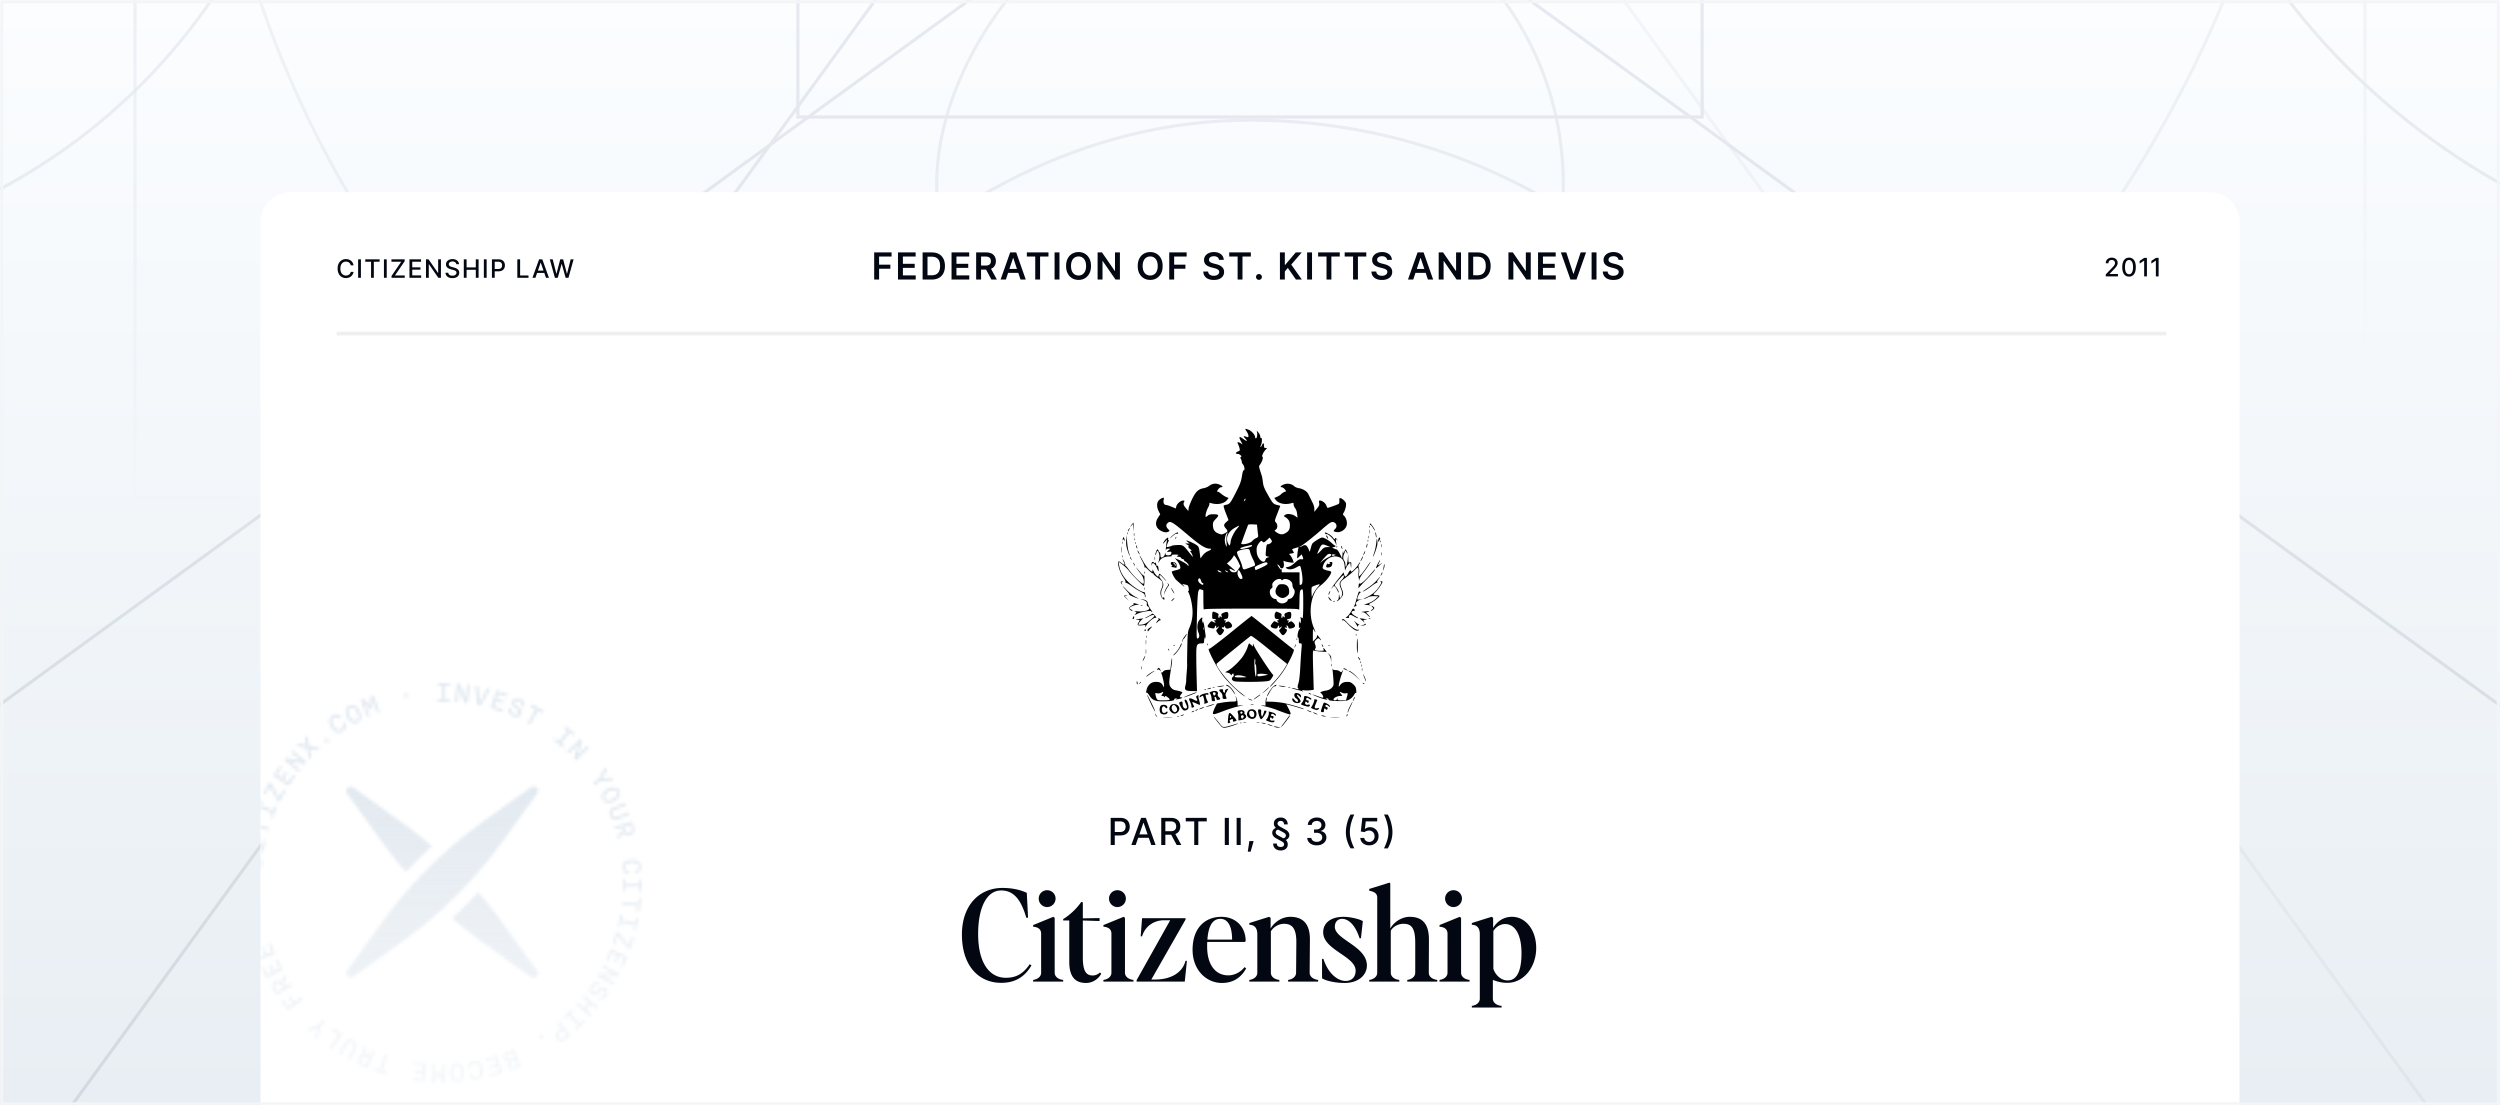 <svg xmlns="http://www.w3.org/2000/svg" fill="none" height="348" viewBox="0 0 787 348" width="787">
  <g clip-path="url(#a)">
    <mask fill="#fff" id="s">
      <path d="M0 0h787v348H0V0Z"></path>
    </mask>
    <path d="M0 0h787v348H0V0Z" fill="url(#b)"></path>
    <g opacity=".1">
      <path d="M.5-.5h284.657v284.657H.5z" stroke="url(#c)" transform="matrix(1 0 0 -1 250.674 36.328)"></path>
      <rect height="197.26" rx="98.63" stroke="url(#d)" stroke-opacity=".7" transform="matrix(1 0 0 -1 294.373 156.094)" width="197.26" x=".5" y="-.5"></rect>
      <rect height="373.672" opacity=".7" rx="186.836" stroke="url(#e)" transform="matrix(0 -1 -1 0 1055.67 80.836)" width="373.672" x="-.5" y="-.5"></rect>
      <rect height="373.672" opacity=".7" rx="186.836" stroke="url(#f)" transform="matrix(0 -1 -1 0 98.68 80.836)" width="373.672" x="-.5" y="-.5"></rect>
      <rect height="373.672" opacity=".7" rx="186.836" stroke="url(#g)" transform="matrix(1 0 0 -1 206.172 411)" width="373.672" x=".5" y="-.5"></rect>
      <path d="M352.23-105.501 5.477 371.538" stroke="url(#h)"></path>
      <path d="m434.366-105.501 346.753 477.039" opacity=".4" stroke="url(#i)"></path>
      <path d="m393.502-64.23-477.04 346.753" stroke="url(#j)"></path>
      <path d="m393.096-64.229 477.039 346.753" stroke="url(#k)"></path>
      <rect height="658" rx="329" stroke="url(#l)" stroke-opacity=".5" transform="matrix(1 0 0 -1 64 223)" width="658" x=".5" y="-.5"></rect>
      <path d="M.5-.5h702v524H.5z" stroke="url(#m)" transform="matrix(1 0 0 -1 42 156)"></path>
    </g>
    <g filter="url(#n)">
      <path d="M82 62.845a9.386 9.386 0 0 1 9.386-9.386h604.228A9.386 9.386 0 0 1 705 62.845v601.881H82V62.845Z" fill="#fff"></path>
    </g>
    <mask height="612" id="o" maskUnits="userSpaceOnUse" style="mask-type:alpha" width="623" x="82" y="53">
      <path d="M82 62.845a9.386 9.386 0 0 1 9.386-9.386h604.228A9.386 9.386 0 0 1 705 62.845v601.881H82V62.845Z" fill="#fff"></path>
    </mask>
    <g mask="url(#o)">
      <path d="M392.429 135.806c.326.466.582 1.095.582 1.398 0 .489-.07.513-.606.326-1.002-.396-1.141-.256-.442.466.955 1.002.582 1.072-.676.117-1.235-.932-1.421-.653-.606.885l.489.909-.699-.419c-.838-.49-1.095-.35-.699.396.163.303.35.885.443 1.281.14.629.093.746-.489.956-.816.326-.886.769-.14.769.676 0 1.538.815 1.048 1.002-.233.07-.256.186 0 .605.14.257.28.653.28.886 0 .21.14.559.326.746.49.559.723 1.887.327 1.887-.21 0-.42.606-.606 1.911-.257 1.561-.583 2.493-1.725 4.73-1.84 3.635-2.12 4.031-3.122 4.218-.443.07-.862.233-.909.349-.07.094.233 1.165.699 2.331l.839 2.167-.722.629c-.862.792-.862 1.142-.094 2.05.7.816.63.979-.512 1.538-.792.373-.909.373-1.864 0-1.212-.466-1.725-1.258-1.725-2.703 0-.815.14-1.095.932-1.911 1.142-1.141.979-1.444-.792-1.444-.862 0-1.398.116-1.701.396-.256.233-.536.419-.652.419-.327 0 .093-1.817.699-2.936.326-.582.512-1.188.419-1.328-.093-.163.047-.186.42-.07 2.097.629 4.171.233 5.126-.979l.489-.629-.769-.303c-.442-.186-1.118-.629-1.561-1.002-.419-.372-.932-.675-1.118-.675-.28 0-.257-.14.139-.699.28-.397.7-.699.956-.699.722 0 .513-.373-.489-.816-1.119-.513-2.307-.373-3.333.419-.419.303-1.165.63-1.654.699-1.631.257-2.517 1.072-3.612 3.333-.559 1.141-1.072 2.47-1.142 2.959l-.116.885-.653-.769c-.839-.978-1.002-1.444-.675-2.05.209-.42.186-.466-.327-.466-.769 0-1.934 1.025-2.12 1.841l-.14.652-1.328-.536c-.722-.303-1.491-.559-1.701-.559-.653 0-.979-.629-.816-1.538.163-.792.14-.815-.373-.676-.302.094-.792.42-1.118.723-.722.722-.746 2.12-.047 3.495l.466.932-.675 1.025c-1.119 1.678-.746 3.333.955 4.195 1.025.512 1.678.582 2.33.233.42-.233.42-.257-.14-.816-.652-.652-.722-1.328-.186-1.841.839-.839 1.445-.512 6.012 3.356 4.311 3.658 5.919 4.66 7.387 4.66.675 0 .303.42-.746.839-.513.233-1.188.769-1.585 1.305l-.675.932-.163-1.142c-.327-2.54-.327-2.563-1.305-3.215-.839-.536-2.564-1.282-2.983-1.282-.07 0 .116.21.443.466l.582.466h-.699l-.699.023.676.35c.443.256.582.443.396.559-.21.117-.07.35.443.792.536.443.629.606.326.606-.35 0-.373.047-.047.396.28.35.816 1.701.536 1.422-.046-.024-.606-.746-1.281-1.561-1.608-2.051-1.841-2.168-3.565-2.098-.793.047-1.538.14-1.678.233-.117.094-.559.233-.979.327-.722.139-.746.139-.559-.536.116-.373.326-.909.489-1.212.21-.396.21-.489 0-.35-.21.117-.233.024-.116-.326.326-1.025-.886-.116-1.515 1.142-.233.466-.14.419.466-.233l.722-.816-.139.816c-.187 1.049-.373 3.309-.21 2.61.093-.373.28-.513.746-.513l.629.023-.513.42c-.699.582-.676.652.163.536.699-.093.816.07.559.745-.093.233-.419.373-.908.373-.629 0-.793-.116-.886-.536-.093-.442-.093-.419-.14.117-.023.606-.582 1.118-1.165 1.118-.139 0-.256-.372-.256-.815 0-.443-.093-.816-.21-.816-.116 0-.303-.209-.373-.466-.069-.256-.233-.466-.349-.466-.233 0-.792 1.608-.629 1.771.07.07.186-.186.279-.582.187-.909.443-.909.816-.024.28.653.233 1.492-.117 2.796-.093.42-.046.373.21-.163.443-.932 1.585-1.538 2.96-1.561.815 0 1.071-.07.978-.303-.093-.233.187-.303 1.119-.303 1.095.024 1.188.047.792.303-.443.257-.419.28.303.396.419.07.746.21.746.35-.024.116.209.303.512.373.303.07.513.256.466.396-.023.163.093.279.233.303.373 0 1.492 1.375 1.142 1.375a.478.478 0 0 1-.373-.233c-.186-.303-1.864-1.282-3.029-1.748l-.932-.396.606.676c.652.722 1.142 1.747 1.142 2.376 0 .303-.327.49-1.282.723-.722.163-1.352.373-1.398.466-.117.209.699 1.887 1.211 2.446.234.257 1.049.979 1.818 1.632.769.629 1.142.862.816.489l-.583-.676.816.163c.442.07.862.233.955.326.28.303.443 1.935.163 1.771-.163-.093-.163 0 0 .28.513 1.002.979 2.726 1.212 4.614.303 2.377.023 4.474-.839 6.548-.559 1.305-.606 1.747-.699 6.058-.047 2.563-.093 4.917-.07 5.243.047.792.023 1.025-.14 3.029-.093.956-.14 2.004-.14 2.331.024.326-.093 1.025-.233 1.584-.396 1.422-.023 1.748 2.051 1.771l1.584.023-.116-4.311c-.07-2.376-.117-5.592-.117-7.153 0-3.193.164-3.542 1.701-3.565.606 0 .746-.094.746-.536 0-.28.07-.769.163-1.096l.163-.582.187.582c.093.35.116.14.023-.466-.606-4.497-.722-5.173-.769-4.66l-.023.583-.233-.56c-.117-.303-.163-.769-.07-1.025.21-.699-.396-.373-1.002.536-.653.932-.722 2.563-.187 3.845.397.932.303 1.631-.279 1.841-.35.139-.373-.443-.21-6.898.093-4.567.256-7.363.443-7.899.256-.769.326-.816.932-.606l.629.21.023 3.169c0 1.748.07 3.052.14 2.889.093-.209 3.309-.279 14.983-.279 13.982 0 14.89.023 14.983.396.07.233.117-1.002.14-2.75.024-3.122.163-3.705.886-3.705.233 0 .303.979.303 4.544 0 2.493-.093 4.544-.187 4.544-.093 0-.303-.117-.466-.28-.233-.233-.256-.139-.14.466.094.396.07.909-.023 1.142-.163.373-.21.35-.349-.163-.14-.419-.187-.21-.21.816 0 .978.046 1.305.21 1.048.139-.21.233-.233.233-.07 0 .14-.14.42-.327.583-.396.419-.722 2.516-.396 2.516.14 0 .257.42.257.933 0 .792.069.932.489.932.489 0 .513.07.349 1.794-.093 1.002-.256 3.542-.372 5.662-.117 2.424-.327 4.311-.583 5.08-.303.979-.326 1.328-.093 1.585.326.396.14.396-1.025.069-.513-.139-.956-.186-1.002-.139-.07.046.559.279 1.374.466.816.209 1.701.442 1.934.536.373.116.397.093.094-.14-.28-.21-.163-.256.559-.14.489.07 1.375.047 1.934-.023l1.049-.14-.187-6.292c-.14-5.336-.116-6.268.163-6.081.187.093 1.165.256 2.214.326l1.887.116-.466-.652c-.582-.746-.722-.792-.512-.163.14.419.046.466-1.026.466-1.584 0-1.934-.163-1.584-.699.21-.35.186-.629-.047-1.282-.279-.792-.256-.909.233-1.421.629-.676.863-.699 1.282-.163.163.233.303.303.303.186 0-.14-.303-.606-.676-1.049-.466-.559-.652-.675-.559-.349.07.326-.117.699-.583 1.142l-.722.699v-2.097c.023-1.981.047-2.051.373-1.445.559 1.072.559.746 0-.583-1.468-3.309-1.422-7.829.116-11.045.536-1.142 1.026-1.724 2.377-2.796 1.608-1.328 3.169-3.495 2.866-4.008-.07-.093-.536-.256-1.025-.326-.466-.093-1.072-.303-1.305-.466-.396-.28-.396-.42-.14-1.189.653-1.98 2.75-3.215 4.614-2.703 1.375.35 1.957 1.142 2.12 2.843l.14 1.468.327-.792c.186-.419.559-.979.815-1.235l.489-.443.14.886.14.885.047-1.002c.023-.909-.024-1.002-.443-.862-.42.14-.466.047-.489-1.212l-.047-1.351-.14 1.631c-.186 1.887-.699 3.146-.722 1.724 0-.442-.163-1.025-.35-1.281-.442-.583-.442-1.305.024-2.377l.349-.862.326.582c.187.326.327.466.327.35 0-.14-.14-.49-.303-.793l-.327-.559-.349.676-.373.676-.047-.583c-.023-.326-.116.024-.186.792l-.14 1.352-.699-1.421c-.373-.769-.862-1.422-1.048-1.422-.187 0-.606-.163-.933-.349-.559-.327-.559-.327-.069-.35.279 0 .582-.116.652-.233.07-.14.047-.233-.07-.233-.116 0-.629-.396-1.165-.885-.955-.886-2.353-1.678-2.959-1.678-.536 0-2.866 1.491-3.123 1.981-.14.256-.349.932-.489 1.491l-.28 1.025-.419-.955c-.536-1.189-1.002-1.398-1.911-.886-.373.233-.746.35-.815.28-.094-.07-.047-.14.093-.14.373 0 3.914-2.75 6.827-5.313 1.958-1.724 2.843-2.377 3.309-2.377 1.235 0 1.794 1.375.886 2.214-.63.583-.583.746.233.932 1.677.373 3.495-1.025 3.495-2.703 0-.979-.42-2.027-1.025-2.516-.303-.257-.28-.373.116-1.049.233-.419.513-1.235.583-1.818.139-.932.07-1.118-.513-1.771-.373-.396-.886-.745-1.142-.792-.396-.07-.443.047-.396.769.047.536-.047.932-.233 1.049-.28.186-3.192 1.235-3.449 1.258-.093 0-.256-.349-.419-.769-.28-.769-1.305-1.561-2.004-1.561-.326 0-.373.163-.256.746.116.629 0 .955-.699 1.794l-.816 1.025v-.909c0-.489-.21-1.328-.489-1.841-.257-.512-.606-1.258-.816-1.631-.186-.396-.466-.955-.629-1.281-.42-.816-1.654-1.585-2.843-1.771-.582-.07-1.282-.373-1.631-.699-.746-.676-1.957-.909-3.006-.56-1.025.327-1.585.933-.885.933.256 0 .699.279.978.629l.49.629-.653.256c-.349.163-.815.466-1.002.699-.186.233-.746.583-1.235.792l-.885.373.466.629c.955 1.212 3.029 1.608 5.103.979.443-.116.512-.07.512.42 0 .326.233.885.513 1.235.303.372.536 1.095.606 1.794l.116 1.188-.722-.536c-.909-.675-2.563-.862-3.192-.373-.466.373-.466.373-.024.653 1.119.652 1.538 1.375 1.538 2.61 0 1.351-.396 1.98-1.607 2.586-.886.443-1.632.326-2.657-.396-.652-.466-.652-.466-.186-.815.629-.42.652-1.632.046-2.261-.442-.489-.442-.512.466-2.819.49-1.282.909-2.354.909-2.377 0-.047-.466-.186-1.048-.326-1.189-.303-1.329-.466-3.076-3.589-.909-1.608-1.212-2.423-1.329-3.495-.093-.769-.256-1.724-.372-2.097-1.002-3.099-.979-2.913-.513-3.565.676-.956 1.049-2.191.722-2.401-.303-.186.257-1.421 1.026-2.26l.466-.512h-.49c-.396 0-.512-.14-.512-.653 0-.979-.28-1.095-.629-.256-.164.419-.373.675-.443.606-.07-.07-.024-.327.093-.56.396-.745.443-2.516.047-2.283-.14.07-.233-.117-.233-.443s-.257-.862-.56-1.235l-.559-.652.117.629c.139.769-.094 1.817-.397 1.817-.139 0-.233-.209-.233-.442 0-.63-1.118-1.888-2.027-2.261-1.165-.489-1.281-.396-.652.513Zm-.443 21.671c-.093.209-.21.349-.256.279-.07-.07-.07-.303.023-.512.093-.21.21-.35.256-.28.07.07.07.303-.023.513Zm3.868 9.181c.07.839.163 1.607.187 1.747.116.536-.047.769-.7 1.049-.396.163-.862.513-1.025.746-.396.559-1.817 1.095-2.913 1.118-.652 0-.745-.07-.605-.419.093-.21.559-1.538 1.071-2.936.513-1.375.979-2.61 1.049-2.75.07-.117.722-.187 1.445-.14l1.328.07.163 1.515Zm-6.548-.094c-.862 1.002-1.864 3.076-1.91 4.008 0 .21-.094.606-.187.863-.163.419-.21.396-.559-.28-.909-1.724-.14-3.682 1.934-4.917.699-.396 1.351-.745 1.468-.745.116 0-.233.489-.746 1.071Zm-3.076 1.865c-.139.396-.209 1.328-.116 2.306.116 1.538.093 1.585-.21.933-.443-.933-.443-2.261 0-3.309.42-.979.723-.932.326.07Zm13.888 1.398c.373.559.373.629-.023 1.048-.21.233-.606.443-.839.443-.512 0-.582.14-.745 2.12-.14 1.538-.14 1.562.489 1.725l.652.186-.582.14c-.326.093-.629.373-.676.606-.326 1.771-2.563 0-2.773-2.214-.14-1.468.047-2.12.792-3.029.583-.676.653-.699 1.026-.35.396.373.489.327 1.328-.442.489-.443.909-.839.909-.839.023 0 .209.279.442.606Zm17.943 2.097.699.279-.955.024c-.839.023-1.096.163-2.051 1.188-1.212 1.282-1.305 1.235-.536-.396.885-1.887.932-1.911 2.843-1.095Zm-23.931-.093c-.093.256-1.119.606-2.913.955-.559.117-.769.07-.769-.14 0-.256 1.701-.745 3.565-1.072.117 0 .163.094.117.257Zm14.61.699c-.186.512-.513 3.215-.373 3.215.07 0 .396-.279.769-.629l.629-.606.257.63c.349.908.303 1.002-.396.908-.513-.07-.933.14-1.981 1.096-.909.815-1.608 1.235-2.19 1.328-.793.14-.816.163-.443.466.676.489 1.911.349 3.052-.303.583-.35 1.096-.559 1.189-.49.279.303.769 2.937.769 4.265 0 1.351-.187 1.724-.839 1.724-.047 0-.093-.885-.093-1.981v-1.98h-5.593l-.023-.653c0-.349-.07-.489-.14-.326-.07.21-.303.023-.676-.513-.675-1.002-.722-1.281-.093-.722.256.233.466.536.466.676 0 .163.21.279.466.279.559 0 .816-.745.606-1.794-.117-.606-.093-.652.28-.466.466.256 2.842.606 2.842.443 0-.443-.605-1.794-1.002-2.214l-.442-.512.815-.14c.839-.163.839-.163.466-.723-.419-.652-.442-.629.629-.955 1.119-.35 1.166-.35 1.049-.023Zm-15.216 1.188c.093.466.489 1.491.885 2.26.793 1.585.863 2.051.303 2.237-.233.07-.932.327-1.584.583-1.794.652-1.771.676-2.121-.653-.163-.675-.629-1.84-1.025-2.609-.373-.769-.629-1.562-.559-1.748.14-.35 1.142-.722 2.54-.909 1.211-.163 1.375-.07 1.561.839Zm25.585.979c0 .186-.396.512-.862.699-.489.21-1.305.699-1.817 1.118l-.932.746 1.118-1.328c.629-.723 1.258-1.375 1.398-1.445.583-.233 1.095-.116 1.095.21Zm1.049.14c-.676.256-.816.233-.816-.117 0-.21.187-.28.63-.186.582.116.582.139.186.303Zm-30.246 2.213.536 1.212-.629.955c-.513.793-.746.956-1.375.956-.513 0-.885-.163-1.118-.513-.49-.676-.327-.769.536-.326.955.513 1.188.443.489-.117-.303-.256-.909-.792-1.352-1.165l-.769-.675.699-.606c.397-.327.909-.909 1.119-1.282l.419-.699.443.536c.233.303.699 1.072 1.002 1.724Zm9.111.35c.047.256-.512.629-1.817 1.235-1.049.489-1.911.862-1.958.815-.046-.046-.14-.303-.233-.559-.116-.396.117-.582 1.561-1.212 1.818-.792 2.331-.838 2.447-.279Zm-14.866 2.423c.559.303.559.326.093.35-.28 0-.629-.163-.793-.35-.372-.443-.069-.443.7 0Zm2.33.303c-.163.07-.443-.07-.653-.303-.373-.349-.349-.373.28-.093.349.163.536.35.373.396Zm4.147.396c.63 1.305.653 1.748.047 1.748-.629 0-1.282-1.352-1.072-2.19.21-.863.443-.769 1.025.442Zm-12.536 2.33c.14.443.373.769.489.7.117-.094.21.023.21.209 0 .49-.28.466-1.025-.116-.583-.443-.792-1.119-.443-1.445.303-.326.513-.14.769.652Zm25.306-.326c.093.187.21.187.396 0 .443-.442 1.631-.279 2.354.28.489.396.675.769.699 1.351.023.466.209 1.002.419 1.235.792.793-.116 2.983-1.282 3.123-.349.046-.629.233-.629.396 0 .489-.955 1.049-1.794 1.049-.746 0-1.701-.653-1.701-1.166 0-.139-.21-.233-.466-.233-.28 0-.746-.256-1.049-.582-.745-.722-.815-2.307-.139-2.726.349-.21.419-.443.326-.933-.093-.489.023-.792.582-1.351.723-.722 1.958-.955 2.284-.443Zm11.395 2.33c-.466.536-1.096 1.445-1.375 2.051l-.49 1.072-.069-1.491c-.047-.816.023-1.585.116-1.678.233-.233 1.911-.862 2.377-.886.163-.023-.07.42-.559.932Zm-35.839 13.306c-.07.163-.116.046-.116-.28s.046-.443.116-.303c.047.163.047.443 0 .583Z" fill="#000"></path>
      <path d="M402.146 184.531c-1.026 1.468-.769 2.726.722 3.472.792.419 1.468.303 2.33-.397.513-.372.629-.675.629-1.468 0-1.444-.792-2.237-2.19-2.237-.862 0-1.119.094-1.491.63Zm-45.765-19.574a5.519 5.519 0 0 0-.512.769c-.094.186.023.093.302-.233l.466-.583.094 1.282.07 1.282.046-1.468c.023-.793 0-1.445-.023-1.445-.047 0-.256.186-.443.396Zm74.846-.093c0 .21.093.396.209.396.14 0 .49.443.816.979.326.559.606.885.606.745s-.373-.769-.816-1.398c-.489-.699-.815-.978-.815-.722Zm-.211 1.001c0 .257.07.326.14.14.07-.163.047-.373-.023-.443-.07-.093-.14.047-.117.303Zm-75.754.816c-.163.257-.233.536-.163.583.047.047.21-.163.35-.489.326-.699.163-.769-.187-.094Zm75.802.675c0 .583.047.816.094.513.046-.28.046-.746 0-1.049-.047-.279-.094-.046-.094.536Zm1.956.816c.07.513.163.979.21 1.025.186.21.046-1.048-.14-1.491-.163-.326-.186-.186-.07.466Zm-78.2-.209c0 .256.07.326.14.14.07-.163.046-.373-.023-.443-.07-.093-.14.047-.117.303Zm2.12.326c0 .443.047.629.117.396a2.372 2.372 0 0 0 0-.815c-.07-.21-.117-.024-.117.419Zm12.886-.256a6.966 6.966 0 0 0-1.281 1.095c-.42.466-.303.419.419-.21.886-.792 1.235-.978 1.748-.885.093 0 .163-.093.163-.21 0-.326-.256-.28-1.049.21Zm47.327-.117c.07.187.279.28.442.233.443-.186 2.214 1.492 2.727 2.587l.442.932-.163-1.049c-.139-.978-.139-1.025.28-.699.396.303.396.28-.023-.186-.373-.466-.466-.489-.583-.163-.093.303-.233.233-.652-.326-.28-.397-.932-.933-1.445-1.189-1.095-.559-1.188-.559-1.025-.14Zm-62.613 2.12c-.094 1.305 0 1.981.442 3.333.303.932.606 1.654.653 1.607.046-.046-.07-.559-.28-1.118-.21-.559-.443-2.027-.536-3.239l-.163-2.214-.116 1.631Zm62.939-1.351c0 .116.163.419.349.675.303.42.326.42.186-.093-.116-.513-.535-.955-.535-.582Zm13.328.42c0 .372.046.512.116.279.047-.21.047-.536 0-.699-.07-.14-.116.023-.116.42Zm-77.246.21c-.233.605-.186 1.001.07.605.187-.279.233-.279.257.117 0 .256.069.349.116.21.07-.14.023-.49-.093-.793-.187-.466-.21-.489-.35-.139Zm16.499-.071c-.093.14-.117.28-.047.35.047.07.163-.047.233-.256.163-.397.024-.466-.186-.094Zm63.869.49c-.21.862-.163 1.002.21.512.373-.489.442-1.025.139-1.025-.116 0-.256.233-.349.513Zm-76.779.093c0 .256.07.326.14.14.07-.163.046-.373-.023-.443-.07-.093-.14.047-.117.303Zm76.104 1.048c-.163 1.375-.419 2.517-.978 4.055-.14.372-.117.396.093.116.14-.186.512-1.142.815-2.097.42-1.282.513-1.981.397-2.68-.164-.909-.164-.885-.327.606Zm-2.703-.582c0 .256.07.326.14.14.07-.163.047-.373-.023-.443-.07-.093-.14.047-.117.303Zm3.961.232c0 .257.07.327.14.14.07-.163.047-.373-.023-.443-.07-.093-.14.047-.117.303Zm-81.3.327c0 .326.047.443.116.28.047-.14.047-.42 0-.583-.069-.139-.116-.023-.116.303Zm4.171.14c0 .256.069.326.139.14.07-.163.047-.373-.023-.443-.07-.093-.14.047-.116.303Zm72.818.699c-.094.326-.117.652-.07.722.07.047.186-.186.256-.536.093-.326.117-.652.07-.722-.07-.047-.186.186-.256.536Zm4.567.093c0 .443.046.629.116.396a2.372 2.372 0 0 0 0-.815c-.07-.21-.116-.024-.116.419Zm-81.766 1.282c0 .886.047 1.235.093.746a9.446 9.446 0 0 0 0-1.631c-.046-.396-.093-.024-.093.885Zm4.614-1.282c0 .186.093.513.21.699.28.419.28.047 0-.583-.14-.302-.21-.349-.21-.116Zm63.148.373c0 .257.07.326.14.14.07-.163.047-.373-.023-.443-.07-.093-.14.047-.117.303Zm1.398-.256c.023.442.42 1.188.42.815 0-.186-.094-.512-.21-.699-.117-.186-.21-.256-.21-.116Zm-64.08 1.398c0 .117.14.49.326.816.187.326.326.466.326.349 0-.14-.139-.489-.326-.815-.186-.326-.326-.49-.326-.35Zm71.327.699c-.396.862-.326 1.048.093.279.21-.372.326-.722.256-.768-.046-.047-.209.163-.349.489Zm5.359.35c0 .442.046.629.116.396.047-.21.047-.583 0-.816-.07-.209-.116-.023-.116.42Zm-81.58.839c0 .256.07.326.14.139.07-.163.047-.373-.023-.442-.07-.094-.14.046-.117.303Zm5.57-.281c0 .117.373.886.815 1.702.443.815.793 1.724.746 2.003-.047.28-.047.373 0 .21.14-.396.186-.396 1.352.769.605.606 1.165 1.002 1.328.909.163-.093.186-.07.093.093-.093.14.419.629 1.212 1.189.769.512 1.444 1.095 1.538 1.304.233.63.139 1.585-.21 2.214-.489.862-.42 2.167.14 2.89.582.722.908.792.745.116-.093-.326-.186-.396-.303-.186-.139.186-.256.139-.442-.21-.35-.653-.303-1.911.093-2.61.559-.979.419-1.981-.35-2.889-.466-.536-.652-.932-.536-1.212.117-.326.35-.186 1.305.862.629.699 1.026 1.049.839.792-.419-.652-1.911-2.213-2.097-2.213-.093 0-.21.233-.28.512-.139.513-.139.513-.652.047-.28-.233-.722-.862-.955-1.375-.257-.512-.397-.699-.35-.419.326 1.538-1.701-.42-3.076-2.96-.512-.955-.955-1.654-.955-1.538Zm4.73.956c0 .513.047.699.094.396a3.16 3.16 0 0 0 0-.932c-.07-.209-.117.024-.094.536Zm65.105 0c-.21.443-.35.816-.28.816.163 0 .862-1.422.769-1.538-.07-.047-.28.279-.489.722Zm-72.864-.443c0 .14.163.443.372.699.327.419.327.419.07-.14-.326-.722-.442-.839-.442-.559Zm-2.331.629c0 .093.163.513.373.885.489.979.28 1.072-.676.35-1.002-.769-1.095-.746-1.095.047 0 1.165.676 3.006 1.608 4.404.559.792.815 1.398.676 1.491-.117.093.023.21.326.28.279.093 1.118.582 1.817 1.118.699.536 1.888 1.258 2.61 1.631 1.142.583 1.352.793 1.352 1.305 0 .326.07.559.14.466.233-.233-.14-1.817-.397-1.678-.396.257-3.122-1.398-4.683-2.889-1.771-1.654-2.89-3.612-3.146-5.476l-.14-1.142 1.282.956c.699.536 1.561 1.374 1.887 1.84.723 1.026 4.637 4.987 4.777 4.847.186-.186.256-3.378.047-3.262-.117.07-.56-.326-1.026-.862-1.468-1.794-1.84-2.191-1.165-1.235.35.512.932 1.258 1.259 1.654.699.793 1.095 2.587.699 2.983-.303.303-3.356-2.656-4.591-4.474-.466-.652-.932-1.212-1.048-1.212-.117 0-.14-.093-.07-.233.07-.116-.07-.606-.327-1.095-.256-.489-.466-.792-.489-.699Zm80.298 1.468c-.35.723-.606 1.352-.56 1.375.047.047.606-.396 1.235-.979.886-.815.956-.908.303-.442-.978.699-1.048.652-.512-.35.186-.396.326-.769.279-.815-.046-.047-.373.512-.745 1.211Zm-71.187.024c.023.606.023.606.163.116.14-.489.209-.489.652-.186.256.186.676.839.909 1.421.489 1.282.652 1.235.443-.093-.117-.676-.233-.885-.35-.676-.14.21-.233.07-.349-.466-.094-.466-.233-.675-.327-.512-.116.21-.209.21-.326.023-.326-.513-.839-.28-.815.373Zm6.036-.256c0 .209.186.536.419.722.21.186.257.28.117.186-.163-.07-.303-.023-.303.094 0 .139.14.256.303.256.14 0 .513.07.815.14.443.139.513.07.513-.56 0-.489-.163-.815-.443-.978-.699-.35-1.421-.28-1.421.14Zm1.398.209c.256.303.256.42 0 .653-.233.209-.256.209-.116-.024.093-.186 0-.442-.257-.629-.256-.186-.326-.349-.186-.349s.396.163.559.349Zm48.653-.373c.256.163.233.233-.07.35-.559.209-.629.186-.466-.163.093-.14-.023-.07-.21.163-.722.885-.396 1.398.699 1.095.49-.117.699-.35.816-.909.14-.699.093-.746-.466-.746-.419 0-.513.07-.303.21Zm9.066.49c-.559.909-1.911 2.33-2.237 2.33-.14 0-.256-.186-.256-.419 0-.21-.303.116-.653.745-.769 1.398-1.142 1.561-1.375.629l-.186-.722-1.538 1.934c-1.445 1.794-3.099 4.194-1.911 2.773.42-.513.443-.513.839-.117.21.233.536.793.722 1.235.187.443.35.676.373.513 0-.419-.419-1.212-.978-1.817-.443-.49-.443-.513.862-2.051.722-.839 1.398-1.538 1.538-1.538.442 0 .186.769-.49 1.445-.815.815-.862 1.375-.209 2.866.489 1.118.466 1.981-.094 2.656-.233.28-.303.187-.419-.466-.14-.792-.14-.792-.186.187-.024.652-.164 1.048-.42 1.211-.233.14-.303.257-.163.257.396 0 1.724-1.422 1.887-2.051.07-.326 0-.909-.163-1.305-1.002-2.493-.978-2.633 1.165-4.171.7-.512 1.818-1.444 2.47-2.074 1.142-1.118 1.212-1.141 1.375-.652.093.28.117.839.047 1.235-.07.419-.047 1.212.07 1.794.116.676.186.839.21.443 0-.373.535-1.305 1.258-2.214 1.235-1.608 2.377-3.355 2.19-3.355-.046 0-.489.606-.978 1.328-1.096 1.654-2.261 3.099-2.517 3.099-.117 0-.117-.443-.047-1.002.094-.536.047-1.258-.093-1.584-.163-.466-.14-.746.14-1.119.186-.28.303-.559.256-.606-.046-.07-.279.21-.489.583Zm-70.768 0c.139.256.303.466.372.466.047 0 0-.21-.139-.466-.14-.256-.303-.466-.373-.466-.047 0 0 .21.14.466Zm78.713.582c-.07.513-.209 1.142-.279 1.398-.093.256.023.117.209-.326.21-.42.35-1.049.303-1.398-.07-.49-.116-.42-.233.326Zm-4.263 2.68c-1.795 2.097-3.123 3.192-3.379 2.796-.117-.163-.21.116-.28.699-.07.769-.023.909.163.582.117-.209 1.189-1.374 2.377-2.563 1.771-1.817 2.89-3.169 2.587-3.146-.047 0-.699.746-1.468 1.632Zm-71.165-.56c0 .257.07.327.14.14.07-.163.047-.373-.023-.442-.07-.094-.14.046-.117.302Zm74.566.491c-.233.605-.233.629.093.209.186-.256.349-.536.349-.652 0-.35-.163-.187-.442.443Zm-1.376 1.933c-.536.629-1.794 1.678-2.773 2.33-.978.63-1.701 1.165-1.607 1.165.302 0 1.771-.932 2.866-1.794.536-.419 1.211-.862 1.514-.978.303-.14.396-.234.233-.234-.186-.023-.07-.326.327-.838.885-1.189.605-1.002-.56.349Zm-80.53.443c-.07.093.024.396.233.629.327.419.35.419.117-.07-.21-.419-.187-.513.163-.606.35-.093.35-.116 0-.14-.21 0-.443.07-.513.187Zm81.86-.001c.256.163.14.466-.559 1.515-1.002 1.515-2.121 2.47-3.868 3.285-.699.327-1.119.583-.956.583.163 0 .723-.21 1.235-.489.676-.327 1.282-.443 2.144-.396l1.212.069-.699.653c-.816.769-1.701 1.258-3.006 1.678-.956.303-.956.303-.21.326.396.023.932.093 1.165.163.35.117.35.093.07-.117-.396-.279-.373-.302.629-.815.886-.443 2.4-1.724 2.4-2.027 0-.117-.303-.21-.675-.21-1.282 0-1.468-.21-.746-.839.722-.606 2.353-2.913 2.353-3.332 0-.14-.186-.256-.396-.256-.326 0-.349.046-.093.209Z" fill="#000"></path>
      <path d="M367.589 183.715c.256.326.21.513-.303 1.188-.326.42-.652 1.142-.722 1.585l-.117.792.257-.815c.139-.443.512-1.165.838-1.585.56-.769.583-.792.164-1.165-.397-.373-.397-.373-.117 0Zm-14.191.769c0 .07.536.722 1.189 1.421.676.699 1.072 1.258.885 1.258-.186 0 .303.28 1.072.606 2.097.886 2.517.932.886.117-.886-.466-1.934-1.282-2.727-2.144-.722-.769-1.305-1.328-1.305-1.258Zm6.804.816c0 .326.047.442.117.279.046-.14.046-.419 0-.582-.07-.14-.117-.024-.117.303Zm8.854.676c.28.512.559.885.606.838.116-.093-.862-1.747-1.025-1.747-.07 0 .139.419.419.909Zm49.353.512c-.139.256-.233.582-.186.699.047.116.186-.094.35-.49.303-.792.209-.932-.164-.209Zm8.995.792c-.792 2.842-.932 3.262-1.141 3.565-.21.256-.117.256.396.023.419-.21.536-.349.326-.466-.536-.326.163-1.305 1.142-1.584l.885-.234-.862.117c-.489.07-.885.047-.885-.047 0-.652.606-1.957 1.025-2.167.256-.163.303-.209.093-.163-.21.07-.443 0-.489-.163-.047-.163-.28.35-.49 1.119Zm-73.54.303c0 .117.35.49.769.886l.746.676-.676-.746-.652-.722.536-.117c.512-.093.512-.093-.07-.14-.373 0-.653.07-.653.163Zm64.314.372c0 .373.466 1.026.862 1.165.303.117.256 0-.163-.489-.326-.349-.606-.699-.629-.746-.047-.046-.07-.023-.07.07Zm-49.097.77c-.28.303-.443.536-.326.536.233 0 1.072-.909.932-1.002-.047-.047-.326.163-.606.466Z" fill="#000"></path>
      <path d="M359.689 188.818c1.119.349 1.445.675 1.329 1.305-.07.372.046.629.326.792.256.116.443.419.443.652 0 .606-1.935 1.049-3.705.886-.933-.093-1.142-.07-.746.093.536.21.536.233.14.676-.42.466-.42.466.489.023.489-.256 1.678-.583 2.61-.746 1.445-.256 1.747-.233 1.934.047.116.21.21.233.21.047a.522.522 0 0 0-.21-.397c-.28-.186-1.188-1.934-1.188-2.306 0-.606-.606-1.072-1.515-1.189l-.932-.14.815.257Zm60.073.606c.163.07.372.046.442-.024.094-.07-.046-.14-.303-.116-.256 0-.326.07-.139.14Z" fill="#000"></path>
      <path d="M356.824 190.1c.07.186.023.326-.116.326-.117 0-.49.233-.839.489-.606.466-.606.513-.233.932.209.257.559.443.769.443.233-.023.116-.163-.257-.373-.373-.186-.652-.396-.652-.443 0-.279 1.328-.932 2.19-1.048l.956-.14-.979-.256c-.792-.21-.932-.187-.839.07Zm2.353.489c.163.07.372.046.442-.024.094-.07-.046-.139-.303-.116-.256 0-.326.07-.139.14Zm72.819.489c.419.443.419.466-.117.839-.279.21-.419.373-.303.373.35-.023 1.049-.606 1.049-.885 0-.14-.233-.397-.513-.536-.536-.28-.536-.28-.116.209Zm-6.594 1.305c-.303.513-.816 1.235-1.166 1.561l-.652.606.652-.023c.466-.023.583-.093.443-.28-.14-.163-.093-.373.117-.536.279-.233.559-.163 1.374.303.56.326 1.166.606 1.352.606.186 0-.186-.303-.839-.652-1.328-.723-1.584-1.468-.582-1.678.559-.117.559-.14.209-.489-.349-.35-.419-.327-.908.582Zm3.96.14c-.909.117-1.049.163-.49.187.559.046 1.002.279 1.561.885.443.443.793.723.793.606 0-.093-.28-.443-.606-.769l-.606-.559.676-.28c.699-.303.629-.303-1.328-.07Zm-47.606.163c-.093.07-.163.606-.163 1.165 0 .909.046 1.002.582 1.002.326 0 .583.094.583.233 0 .117-.187.233-.396.233-.35 0-.327.047.069.35.536.419.047.466-.629.047-.419-.257-.536-.187-1.048.419-.886 1.095-.793 1.375.652 1.631.723.14.862.093 1.002-.326.07-.28.233-.489.35-.489.116 0 .163.163.093.349-.163.419.163.466.559.07.466-.466.303.093-.186.606-.443.489-.443.512.023 1.258.583.909.955.932 1.585.14.582-.746.629-1.165.139-1.352-.186-.07-.349-.233-.349-.396 0-.14.14-.209.326-.14.21.094.396-.023.443-.256.093-.326.14-.303.279.117.187.582.676.675 1.608.303.769-.28.769-.933.047-1.608-.466-.443-.653-.49-1.025-.28-.676.35-.863.326-.513-.093.233-.28.233-.35-.093-.35-.629 0-.42-.419.279-.512.56-.07.63-.187.699-1.026.094-1.165-.279-1.398-1.468-.885-.722.303-.815.396-.652.979.14.559.116.606-.233.303-.35-.28-.396-.257-.396.069 0 .234-.117.327-.257.234-.139-.07-.186-.397-.116-.7.14-.489.023-.629-.652-.908-.956-.396-.933-.396-1.142-.187Zm19.644.326c-.14.257-.187.769-.117 1.166.117.512.28.675.722.675.303 0 .56.094.56.233 0 .117-.187.233-.396.233-.35 0-.327.047.069.35.536.419.047.466-.629.047-.419-.257-.536-.187-1.048.419-.723.885-.699 1.235.046 1.515.909.349 1.445.279 1.608-.233.07-.257.233-.466.35-.466.116 0 .163.163.093.349-.163.419.163.466.559.07.466-.466.303.093-.186.629-.466.489-.466.489.07 1.235.629.909.908.932 1.538.14.582-.722.629-1.212.139-1.398-.186-.093-.349-.233-.349-.35 0-.093.163-.14.396-.046.303.116.35.046.233-.373-.093-.42-.07-.466.21-.233.186.14.326.419.326.582 0 .373.652.42 1.491.094.769-.28.769-.933.024-1.632-.513-.489-.676-.512-1.049-.279-.629.373-.816.349-.466-.07.233-.28.233-.35-.093-.35-.629 0-.42-.419.279-.512.56-.07.63-.187.699-1.026.094-1.165-.303-1.421-1.444-.932-.676.28-.769.42-.653.979.117.606.093.653-.256.35-.35-.28-.396-.257-.396.069 0 .234-.117.327-.233.257-.14-.07-.163-.396-.093-.723.116-.489.023-.605-.7-.908-1.048-.443-1.001-.443-1.304.139Zm-38.797.234c-.093.116-.629.466-1.235.792-.606.303-.979.559-.862.559.139.023.675-.233 1.235-.559.908-.513 1.677-.583 1.677-.14 0 .116-.629.722-1.398 1.351-1.048.909-1.631 1.212-2.447 1.352-.605.07-1.141.116-1.188.07-.186-.187.886-1.608 1.375-1.818.349-.163.14-.186-.769-.07-1.398.14-1.841.303-.862.303.722 0 .769.163.256.886-.536.792-.21 1.048 1.119.885 1.118-.163 1.141-.14 1.002.373-.07.303.069.187.326-.303.582-1.048 2.47-2.633 2.959-2.446.256.093.28.046.117-.28-.35-.629-1.165-1.212-1.305-.955Zm-5.943 1.141c-.186.35-.186.467.07.467.163 0 .303-.21.303-.467 0-.256-.023-.466-.07-.466-.023 0-.163.21-.303.466Zm30.712 4.8c-3.658 2.959-6.594 5.173-6.734 5.08-.885-.536 2.214 5.616 4.078 8.086 1.654 2.19 4.893 5.382 6.618 6.524 1.188.769.862.443-1.235-1.188-2.96-2.33-7.643-8.109-7.084-8.762.279-.326 10.346-8.528 10.765-8.761.187-.094 2.214 1.421 5.173 3.821 2.703 2.191 5.197 4.218 5.57 4.497l.675.536-.606 1.002c-.862 1.492-2.353 3.426-3.705 4.824-.652.676-1.141 1.282-1.071 1.328.116.14 2.237-2.237 3.518-3.915 1.794-2.376 4.428-7.643 3.915-7.806-.14-.046-3.146-2.446-6.688-5.313-3.518-2.866-6.478-5.219-6.571-5.219-.093 0-3.076 2.377-6.618 5.266Zm-22.673-4.358c.07.117.023.28-.117.373-.116.07-.349.373-.489.653-.233.442-.163.419.42-.14.372-.35.769-.559.885-.466.117.116.07 0-.093-.233-.326-.396-.862-.583-.606-.187Zm63.731.187c.327.21.723.56.886.769.256.303.256.257.046-.186-.233-.466-.186-.513.373-.513.932 0 .606-.14-.722-.326-1.142-.14-1.165-.14-.583.256Zm2.517-.233c.163.07.373.047.443-.023.093-.07-.047-.14-.303-.117-.256 0-.326.07-.14.14Zm-8.481.35c-.117.163-.047.209.186.116.256-.093.699.21 1.305.839 1.445 1.538 2.516 2.377 3.169 2.447.326.023.606-.047.606-.187s-.117-.186-.233-.116c-.396.233-2.144-.909-3.332-2.191-1.166-1.235-1.422-1.374-1.701-.908Zm3.914.536c.21.256.56.792.746 1.165.233.419.373.536.373.303 0-.21.14-.443.303-.49.186-.093.186-.14-.047-.14-.186-.023-.676-.302-1.049-.675-.396-.35-.535-.42-.326-.163Zm3.215.792c0 .14-.35.279-.746.279-.699.047-.722.047-.139.14.745.117 1.561-.233 1.141-.489-.139-.093-.256-.047-.256.07Zm-67.738 1.211c-.466.303-.699.606-.606.816.07.186.14.326.163.279 0-.046.326-.419.699-.839.792-.862.769-.885-.256-.256Zm-1.585.676c-.07.117.023.233.233.233.21 0 .303-.116.233-.233-.07-.14-.186-.233-.233-.233-.047 0-.163.093-.233.233Zm12.491 2.214c-.419.582-.699 1.188-.652 1.351.093.164.139.14.139-.093.024-.21.187-.512.396-.699.35-.28 1.119-1.608.956-1.608-.047 0-.42.466-.839 1.049Zm54.06-.675c0 .256.07.326.14.14.07-.164.046-.373-.024-.443-.069-.093-.139.046-.116.303Zm-65.922.559c0 .326.047.443.117.28.046-.14.046-.42 0-.583-.07-.14-.117-.023-.117.303Zm66.247 2.749c0 1.584.07 2.633.164 2.33.186-.722.186-3.122 0-4.264-.117-.606-.164.07-.164 1.934Zm-18.968-1.911c0 .256.07.326.14.14.07-.163.047-.373-.023-.443-.07-.093-.14.047-.117.303Zm-47.489.909c0 .629.047.886.094.513a4.93 4.93 0 0 0 0-1.165c-.047-.28-.094 0-.094.652Zm10.789 1.212c-.256.605-.908 1.561-1.468 2.12-.559.536-.815.885-.559.769.886-.489 2.727-3.192 2.54-3.775-.047-.116-.28.28-.513.886Zm8.505-.489c0 .256.07.326.14.14.07-.163.046-.373-.023-.443-.07-.093-.14.047-.117.303Z" fill="#000"></path>
      <path d="M392.709 203.801c-.233.7-.839 1.888-1.328 2.657-1.072 1.608-3.565 4.031-4.847 4.684l-.862.466.769.163c.443.093.839.303.909.466.07.186.209.326.349.326.117 0 .14-.117.07-.233-.07-.14.093-.233.396-.233.42 0 .466.047.187.233-.303.21-.303.233 0 .233.256.023.209.14-.187.443-.606.536-.466 1.118.35 1.444.652.233 6.827.28 9.46.07 1.771-.163 1.771-.163 2.4-1.095.42-.629.536-.979.35-1.048-.373-.117-5.616-8.109-5.989-9.135-.256-.699-.303-.722-.326-.256v.559l-.536-.489c-.303-.28-.606-.513-.652-.513-.07 0-.303.559-.513 1.258Zm2.447 4.614c-.047.56 0 .886.116.746.093-.163.21.652.233 1.794.047 2.447-.256 2.773-.466.49-.209-2.144-.209-4.008.024-4.008.093 0 .139.442.093.978Zm3.472 3.845c.722.14.652.186-.839.443-1.748.303-1.981.256-1.981-.28 0-.373 1.445-.443 2.82-.163Zm-6.898.653c.932.302.909.302-1.095.326-1.724.023-2.004-.024-1.911-.326.187-.443 1.701-.443 3.006 0Zm15.985-9.974c-.024.14-.094.466-.163.699-.117.397-.117.397.139 0 .14-.233.21-.535.14-.699-.07-.209-.116-.209-.116 0Zm8.365-.046c0 .116.117.396.233.582.117.187.233.233.233.117 0-.14-.116-.396-.233-.583-.116-.186-.233-.256-.233-.116Zm-46.65.279c.163.07.372.046.442-.024.093-.07-.046-.139-.303-.116-.256 0-.326.07-.139.14Zm48.7 0c.14.047.419.047.582 0 .14-.07.024-.116-.303-.116-.326 0-.442.046-.279.116Zm-57.439 1.934c0 .699.047 1.002.094.629.046-.35.046-.909 0-1.282-.047-.349-.094-.046-.094.653Zm7.062-.629c.069.233.209.349.279.279.07-.07 0-.256-.163-.419-.233-.21-.256-.187-.116.14Zm50.588 1.561c.279.326.536 1.002.606 1.514l.093.932.023-.955c.047-.769-.07-1.049-.582-1.515l-.653-.559.513.583Zm-58.302 1.189c-.209.396-.349.769-.302.815.069.047.279-.279.489-.722.489-1.002.303-1.095-.187-.093Zm8.622 1.491-.233 2.097-.979.07c-.652.047-1.095.233-1.305.536-.186.233-.396.373-.513.256-.093-.093-.116.047-.023.303.396 1.072.839 3.053.839 3.729l-.023.699-.35-.63c-.443-.815-1.002-1.118-2.12-1.118-1.165 0-1.911.419-2.563 1.375-.467.699-.793 2.447-.373 2.027.093-.07.442.303.792.862.932 1.515 1.934 1.911 4.521 1.864 2.47-.069 3.378-.233 3.308-.605-.023-.14.21-.303.536-.327.536-.046.536-.046.117.163-.35.187-.233.21.466.094 1.142-.163 1.887-.536 1.118-.56-.582 0-.536-.466.117-1.211.303-.373.28-.42-.28-.653a10.328 10.328 0 0 0-1.561-.373c-.606-.116-1.118-.372-1.491-.838-.769-.933-.769-1.399.093-6.641.163-.909.256-2.028.21-2.447-.047-.443-.163.116-.303 1.328Zm-2.773 9.787c-.373.559-.373.582.093.582.256 0 .466.14.466.28 0 .21.07.186.233-.047.186-.303.303-.279.839.14 1.142.839.955.979-1.188 1.002-2.191.023-2.144.047-2.587-1.771-.14-.536-.116-.582.513-.443.396.07.932 0 1.258-.163.769-.419.839-.303.373.42Zm61.633-11.652c0 .117.14.443.327.676.186.256.349.349.349.233 0-.14-.163-.443-.349-.699-.187-.233-.327-.35-.327-.21Zm.7 1.655c0 .256.07.326.14.14.07-.164.047-.373-.023-.443-.07-.093-.14.046-.117.303Zm-9.065.909c0 .373.047.513.117.28.046-.21.046-.536 0-.699-.07-.14-.117.023-.117.419Zm9.321.116c0 .326.046.443.116.28.047-.14.047-.42 0-.583-.07-.14-.116-.023-.116.303Zm-69.206.699c0 .443.046.63.116.397.047-.21.047-.583 0-.816-.07-.21-.116-.023-.116.419Z" fill="#000"></path>
      <path d="M364.35 210.582c-.257.303-.233.326.093.21.256-.093.513.023.746.279.303.397.303.373.07-.209-.327-.723-.49-.769-.909-.28Zm55.133.233c.047.373.163 1.678.256 2.866.14 2.144.117 2.168-.512 2.843-.396.42-1.002.723-1.608.839-.513.07-1.189.233-1.491.35l-.536.209.489.513c.256.28.466.699.466.932 0 .373-.117.373-1.608-.163-2.307-.839-2.33-.676-.023.233 1.095.443 2.237.792 2.563.792.536 0 .536-.023.117-.233-.42-.186-.42-.186.116-.14.326.024.559.14.513.28-.117.373.839.536 3.332.559 2.004.024 2.447-.046 3.262-.512.513-.28 1.142-.932 1.422-1.422.349-.606.559-.792.652-.582.07.186.093-.187.047-.839-.07-.956-.233-1.282-.932-1.911-.7-.652-1.002-.769-1.935-.769-1.141 0-1.864.396-2.376 1.282-.676 1.118.07-2.261 1.025-4.661.186-.466.186-.466-.186 0-.327.443-.373.443-.793.047-.256-.21-.815-.396-1.305-.396-.582 0-.862-.117-.955-.42-.07-.209-.07-.093 0 .303Zm4.171 7.434c.676-.164.722 0 .303 1.328l-.256.909h-1.352c-1.188 0-1.351-.047-1.235-.42.117-.373.117-.373-.14 0-.303.513-1.165.559-1.165.07 0-.443 1.189-1.049 2.121-1.049.699 0 .722-.023.396-.419-.746-.862-.746-1.025.023-.652.42.233.956.326 1.305.233Zm-.7-7.783c-.093.14-.07.209.047.186.093-.023.419.07.722.233.699.396.652.187-.047-.279-.372-.234-.629-.28-.722-.14Zm5.757.348c0 .373.047.513.116.28.047-.21.047-.536 0-.699-.069-.14-.116.023-.116.419Zm-66.482 1.002c-.559.373-1.188.863-1.375 1.096-.186.233.14.07.723-.373.582-.443 1.281-.909 1.514-1.072.233-.14.396-.28.303-.28-.07-.023-.582.28-1.165.629Zm62.822-.255c.396.186 1.281.885 1.98 1.561l1.282 1.189-1.165-1.235c-1.072-1.142-2.144-1.935-2.61-1.911-.093.023.14.186.513.396Zm4.101.768c-.023.07.187.629.443 1.282.233.629.443 1.002.443.815 0-.326-.839-2.353-.886-2.097Zm-71.327 2.541c0 .256.093.512.21.582.093.07.14-.139.07-.442-.117-.699-.28-.769-.28-.14Zm.909.186c-.303.372-.28.396.093.093.21-.163.396-.35.396-.396 0-.187-.186-.07-.489.303Zm70.326.093c.163.163.349.233.419.163s-.047-.21-.28-.28c-.326-.14-.349-.116-.139.117Zm-42.574.862c.467.21 1.142.886 1.562 1.561.792 1.189 1.095 1.328.373.163-.676-1.118-1.771-2.143-2.261-2.143-.373 0-.279.116.326.419Zm14.354.071c-.606.489-2.004 2.656-2.004 3.122 0 .117.326-.326.699-1.025.816-1.492 1.352-2.121 1.771-2.121.163 0 .373-.116.443-.233.256-.396-.257-.256-.909.257Zm-17.265-.024c-.979.256-.023.256 1.165.023.792-.163.816-.21.233-.21-.373 0-1.002.093-1.398.187Zm19.573.023c1.189.233 2.144.233 1.165-.023a6.9 6.9 0 0 0-1.398-.187c-.582 0-.559.047.233.21Zm-21.368.373c.14.047.42.047.583 0 .14-.07.023-.116-.303-.116s-.443.046-.28.116Zm16.358 1.048c-.886.816-1.002.956-.35.466.862-.652 1.934-1.701 1.725-1.678-.047.024-.676.56-1.375 1.212Zm7.41-1.048c.14.047.419.047.582 0 .14-.07.024-.116-.303-.116-.326 0-.442.046-.279.116Zm-25.235.303c-.303.117-.327.21-.117.21.187 0 .559-.093.816-.21.303-.116.326-.21.116-.21-.186 0-.559.094-.815.21Zm5.825.187c-.256.093-.466.303-.489.442-.07.793-.094.839-.42.536-.186-.139-.279-.419-.209-.605.093-.234-.047-.327-.467-.327-.838 0-.932.303-.279.932.396.373.582.793.582 1.329 0 .699.07.769.676.769.653 0 .676-.024.42-.723-.233-.606-.21-.839.256-1.631.28-.489.489-.909.466-.885-.047.023-.28.093-.536.163Zm-6.921.209c.163.07.372.047.442-.023.094-.07-.046-.14-.303-.117-.256 0-.326.07-.139.14Zm2.097.583c-.606.21-.629.256-.28.746.187.303.35.932.373 1.398.023.722.117.839.583.839.512 0 .559-.07.419-.723-.14-.559-.093-.699.14-.629.186.07.349.326.396.583.047.349.21.443.652.349.676-.116.699-.303.094-.862-.303-.279-.42-.582-.327-.862.303-.955-.675-1.352-2.05-.839Zm1.328.42c.093.139.023.419-.14.605-.233.28-.326.28-.466.047a1.27 1.27 0 0 1-.21-.606c0-.349.606-.373.816-.046Zm-8.272.582c-1.095.442-1.841.792-1.701.792.28.023 3.822-1.328 4.008-1.515.233-.233-.466 0-2.307.723Zm4.311-.257c-.583.186-.956.466-1.026.722-.07.42-.046.42.49.07.559-.373.559-.373.839.653.139.559.209 1.165.139 1.351-.116.303-.023.326.583.117.652-.233.676-.28.396-.746-.186-.28-.396-.862-.489-1.305-.163-.722-.117-.769.326-.652.326.07.489 0 .489-.21 0-.396-.466-.373-1.747 0Zm28.941-.163c-.373.349-.14 1.211.419 1.561.629.419.792 1.072.256 1.072-.186 0-.536-.28-.792-.629-.512-.723-.885-.63-.629.163.303.932 2.214 1.188 2.54.349.07-.209-.186-.699-.606-1.165-.815-.955-.699-1.398.163-.582l.583.536v-.513c0-.653-1.468-1.258-1.934-.792Z" fill="#000"></path>
      <path d="M412.119 218.388c.187.117.467.233.583.233.14 0 .07-.116-.116-.233-.187-.116-.443-.233-.583-.233-.117 0-.07.117.116.233Zm-51.031.35c0 .116.582 1.444 1.281 2.912.7 1.468 1.282 2.517 1.282 2.33 0-.186-.582-1.514-1.282-2.912-.699-1.422-1.281-2.47-1.281-2.33Zm34.557.606c-.56.396-1.002.745-1.002.815 0 .07.466-.21 1.048-.606.583-.396 1.049-.769 1.049-.815 0-.163-.047-.14-1.095.606Zm-18.898-.28c-.233.139-.257.303-.024.792.397.885.14.979-.932.396-.489-.303-1.071-.466-1.258-.396-.303.116-.303.256.093 1.025.233.466.443 1.119.443 1.422 0 .419.093.536.373.419.21-.07.419-.14.466-.14.07 0-.07-.326-.256-.722-.21-.396-.327-.769-.28-.816.07-.07.583.117 1.188.396.583.303 1.119.466 1.189.42.07-.07-.047-.676-.233-1.352-.21-.652-.303-1.305-.233-1.421.163-.28-.117-.303-.536-.023Zm12.209.14c.466 1.654.489 1.631-1.142 1.654-.815.023-2.214.163-3.099.326l-1.608.28-.652 1.305c-.35.722-.653 1.514-.63 1.747 0 .513.49.42 3.379-.699 1.165-.466 2.89-1.002 3.845-1.258 2.703-.652 2.75-.652 1.631-.536l-1.072.117-.023-.909c-.023-.513-.21-1.282-.419-1.701-.187-.443-.303-.583-.21-.326Zm21.532.559c0 .349-.233.932-.489 1.281-.28.35-.466.653-.42.699.397.303 2.144.793 2.424.699.536-.209.443-.768-.117-.629-.722.187-1.142-.07-1.002-.629.117-.443.163-.466.536-.116.373.349.42.326.536-.117.093-.349 0-.466-.326-.466-.233 0-.443-.14-.443-.326 0-.513.35-.629.839-.256.536.396.792.442.792.093 0-.257-1.398-.909-1.98-.909-.233 0-.35.233-.35.676Zm15.659.14c-.396.862-.326 1.049.093.28.21-.373.326-.723.257-.769-.047-.047-.21.163-.35.489Zm-33.066.163c.256.233.675.419.955.396.396-.023.373-.047-.163-.21-.373-.116-.792-.279-.956-.396-.139-.093-.069 0 .164.21Zm5.431 0c-.07.303-.14.886-.14 1.305v.769l-1.095-.116c-.653-.07-.303.046.862.326 1.095.233 2.563.676 3.262.932 2.26.885 4.404 1.631 4.66 1.631.397 0 .257-.582-.466-1.934l-.675-1.282 2.097.56c1.165.326 2.4.699 2.703.815.326.117.652.187.699.117.163-.163-4.195-1.445-6.362-1.888-1.025-.186-2.679-.373-3.681-.396l-1.795-.046.14-.653c.187-.769 0-.885-.209-.14Zm15.215.14a.779.779 0 0 0 0 .326c.024.303-.722 1.934-.978 2.097-.163.093.07.303.582.536 1.095.443 1.445.443 1.818 0 .256-.303.186-.326-.42-.21-.932.187-1.072-.14-.512-1.421.256-.606.466-1.119.466-1.165 0-.14-.932-.303-.956-.163Zm-40.803.162c-.07.07.07.513.303 1.002.583 1.096.559 1.678-.023 1.678-.536 0-.932-.652-.932-1.584 0-.583-.07-.676-.466-.583-.723.186-.746.396-.163 1.468.675 1.282 1.025 1.515 1.864 1.188.722-.279.815-.862.349-2.353-.279-.839-.605-1.142-.932-.816Zm52.011 1.981c-.373.769-.699 1.561-.676 1.794 0 .28.07.233.186-.163a18.56 18.56 0 0 1 .816-1.817c.326-.653.559-1.212.489-1.212-.046 0-.419.629-.815 1.398Zm-8.646-.046c-.605 1.794-.605 1.771-.023 1.864.42.07.513-.023.513-.513 0-.606.326-.815.582-.373.187.303.583.07.583-.372 0-.187-.163-.327-.35-.327a.358.358 0 0 1-.349-.349c0-.466.442-.443.978.046.397.35.42.35.42 0 0-.326-1.305-1.095-1.841-1.095-.07 0-.303.513-.513 1.119Zm-47.838-.14c-.512.745-.466 1.281.21 1.957.746.746 1.655.676 2.284-.163.769-1.049.023-2.307-1.352-2.307-.559 0-.909.163-1.142.513Zm1.585.069c.583.583.699 1.305.28 1.701-.303.303-.466.327-.793.14-.606-.396-.885-1.375-.512-1.817.373-.466.582-.466 1.025-.024Zm10.509-.115c-1.538.582-1.072.582.699 0 .769-.233 1.188-.443.932-.443-.257 0-.979.21-1.631.443Zm13.236-.303c.209.046.582.046.815 0 .21-.07.023-.117-.419-.117-.443 0-.629.047-.396.117Zm-28.499.512c-.349.676-.279 1.795.14 2.214.466.466 1.585.489 1.958.023.372-.442.116-.792-.28-.396s-1.049.35-1.212-.093c-.442-1.165.28-2.284.932-1.398.396.559.886.256.56-.35-.35-.606-1.748-.606-2.098 0Zm12.699.606c-.932.442-.373.442.606 0 .442-.187.629-.327.442-.327-.186 0-.652.164-1.048.327Zm-1.514.582c-.186.117-.233.233-.116.233.139 0 .396-.116.582-.233.187-.116.256-.233.117-.233-.117 0-.396.117-.583.233Zm16.451.28c-.21.28-.373.769-.373 1.049 0 1.235 1.817 1.957 2.633 1.049.513-.583.489-1.748-.023-2.214-.629-.583-1.818-.513-2.237.116Zm1.701.28c.163.186.256.629.21 1.002-.047.513-.187.652-.653.652-.629 0-1.118-.908-.862-1.607.186-.466.932-.49 1.305-.047Zm1.422-.397c.023.956.629 2.75.955 2.75.164 0 .676-.583 1.096-1.282.675-1.142.722-1.281.349-1.421-.326-.117-.443 0-.559.466-.07.349-.256.815-.396 1.072-.233.442-.257.419-.396-.163a3.158 3.158 0 0 1-.07-1.142c.046-.443-.047-.583-.443-.629-.396-.07-.536.046-.536.349Zm-6.128 0c-.303.07-.35.233-.233.723.116.349.186 1.025.163 1.514v.886l.932-.14c1.352-.233 1.957-1.118 1.188-1.748-.186-.163-.279-.372-.209-.512.07-.117 0-.35-.14-.536-.28-.35-.862-.396-1.701-.187Zm1.235.653a.358.358 0 0 1-.35.349.358.358 0 0 1-.349-.349c0-.187.163-.35.349-.35.187 0 .35.163.35.35Zm.349 1.048c.187.303-.326.979-.605.793-.117-.07-.21-.327-.21-.583 0-.466.559-.606.815-.21Zm20.388-1.514c.327.187.746.326.932.326.187 0 0-.139-.442-.326-.979-.443-1.259-.443-.49 0Zm-36.584.117c-.186.116-.233.233-.116.233.139 0 .396-.117.582-.233.187-.117.256-.233.117-.233-.117 0-.396.116-.583.233Zm24.095.209c.21.35-.279 1.911-.699 2.261-.279.21-.209.303.303.512 1.259.49 1.841.56 2.144.21.233-.303.163-.349-.489-.326-.629.047-.793-.047-.839-.489-.07-.513.28-.699.536-.28.186.303.582.07.582-.373 0-.186-.209-.326-.466-.326-.303 0-.419-.117-.326-.35.187-.466.536-.442 1.072.047.396.35.419.35.419-.023s-.536-.676-1.794-.979c-.419-.117-.559-.093-.443.116Zm14.355.373c.326.187.745.327.932.327.186 0 0-.14-.443-.327-.979-.442-1.258-.442-.489 0Zm-50.03.326c.023.327.21.606.396.653.233.07.257.047.094-.093-.164-.094-.327-.396-.397-.653-.116-.373-.116-.349-.093.093Zm22.905 1.095c-.093.863-.116 1.585-.069 1.632.046.07.279.046.489-.047.279-.117.326-.233.14-.443-.21-.233-.14-.373.209-.559.63-.35.723-.326.723.233 0 .373.093.443.536.303.279-.07.559-.186.606-.233.186-.163-1.748-2.4-2.098-2.423-.303 0-.419.349-.536 1.537Zm.909-.396c.07.117.023.28-.116.373-.117.07-.233-.023-.233-.21 0-.419.139-.489.349-.163Zm36.397-.466c-.093.396-.07.49.117.303a.634.634 0 0 0 .139-.536c-.069-.186-.163-.07-.256.233Zm-52.008.024c-.303.14-.349.209-.116.209.186 0 .512-.093.699-.209.419-.28.046-.28-.583 0Zm33.158 1.235a66.044 66.044 0 0 1-1.375 1.841c-.256.372-.419.652-.373.652.187 0 2.726-3.309 2.726-3.542 0-.303-.069-.233-.978 1.049Zm11.115-1.002c.256.117.675.186.932.186.373 0 .349-.046-.117-.186-.792-.256-1.398-.256-.815 0Zm-45.602.163c.139.047.419.047.582 0 .14-.07.024-.116-.303-.116-.326 0-.442.046-.279.116Zm-4.194.233c.653.046 1.771.046 2.447 0 .652-.047.116-.07-1.235-.07-1.352 0-1.887.023-1.212.07Z" fill="#000"></path>
      <path d="M382.222 225.891c1.142 1.515 2.097 2.68 2.377 2.913.536.466 1.352.373 3.519-.373 2.423-.839 2.167-.955-.327-.14-1.84.606-2.633.699-3.052.396-.14-.093-.769-.815-1.375-1.631-.629-.792-1.188-1.444-1.258-1.444-.047 0 0 .139.116.279Zm36.841-.116c.653.046 1.771.046 2.447 0 .653-.047.117-.07-1.235-.07-1.351 0-1.887.023-1.212.07Zm-27.612 1.63c.209.047.582.047.815 0 .21-.069.023-.116-.419-.116-.443 0-.63.047-.396.116Zm4.193 0c.21.047.582.047.815 0 .21-.069.024-.116-.419-.116s-.629.047-.396.116Z" fill="#000"></path>
      <path d="M390.402 227.639c.163.07.373.047.443-.023.093-.07-.047-.14-.303-.116-.256 0-.326.07-.14.139Zm7.037.07c.793.256 1.399.256.816 0-.256-.116-.676-.186-.932-.186-.373 0-.35.046.116.186Zm2.097.583c1.072.419 1.491.396.583 0-.373-.187-.863-.326-1.049-.326-.186 0 .023.163.466.326Zm1.748.582c.257.117.793.187 1.165.187h.7l-.7-.187c-.372-.093-.908-.186-1.165-.186l-.466-.024.466.21Z" fill="#000"></path>
      <path d="M315.177 309.399c-7.021 0-12.366-5.306-12.366-15.198 0-9.215 5.465-14.68 12.765-14.68 3.351 0 5.943.718 7.659 1.555l.399 7.819h-.559c-1.875-6.502-4.468-8.576-7.938-8.576-4.468 0-7.22 5.305-7.22 13.682 0 9.015 3.47 13.802 8.736 13.802 2.593 0 5.146-.758 7.499-4.268l.559.359c-2.234 3.869-5.425 5.505-9.534 5.505Zm10.056-.918c1.596-.239 2.513-1.156 2.513-2.273v-12.287c0-1.117-.598-2.034-2.513-2.194v-.518l6.343-2.593.439.319v17.273c0 1.156.997 2.074 2.672 2.273V309h-9.454v-.519Zm1.755-25.609a2.63 2.63 0 0 1 2.633-2.633c1.476 0 2.673 1.157 2.673 2.633a2.672 2.672 0 0 1-2.673 2.672c-1.436 0-2.633-1.196-2.633-2.672Zm14.884 26.567c-3.071 0-5.265-1.596-5.265-6.622v-13.044h-1.915v-.439c2.114-1.317 4.268-3.311 5.704-5.425l.479.159v5.027c1.436 0 4.149-.08 5.266-.08v.917c-.878 0-3.75-.119-5.266-.159v11.608c0 4.428 1.117 5.704 3.112 5.704.957 0 1.835-.478 2.273-.957l.399.399c-.837 1.595-2.632 2.912-4.787 2.912Zm5.488-.958c1.596-.239 2.513-1.156 2.513-2.273v-12.287c0-1.117-.598-2.034-2.513-2.194v-.518l6.343-2.593.439.319v17.273c0 1.156.997 2.074 2.672 2.273V309h-9.454v-.519Zm1.755-25.609a2.63 2.63 0 0 1 2.633-2.633c1.476 0 2.673 1.157 2.673 2.633a2.672 2.672 0 0 1-2.673 2.672c-1.436 0-2.633-1.196-2.633-2.672ZM357.807 309v-.439l10.571-18.868h-1.875c-3.311 0-6.023 1.915-6.981 5.066h-.439l.439-5.704h13.683v.438l-10.771 18.869h1.117c4.907 0 8.656-2.035 9.654-5.904h.439l-.679 6.542h-15.158Zm26.867.439c-5.066 0-9.254-4.229-9.254-10.412 0-6.901 3.909-10.411 9.095-10.411 4.507 0 7.619 3.191 7.619 7.579l-.2.319h-11.887c-.04.439-.04.918-.04 1.436 0 5.944 2.753 9.095 6.662 9.095 2.074 0 4.029-1.156 5.106-2.593l.518.399c-1.595 2.912-4.108 4.588-7.619 4.588Zm-4.587-13.643h7.779c0-4.508-1.516-6.542-3.67-6.542-2.394 0-3.79 2.074-4.109 6.542Zm28.002.958c.04-4.668-1.436-5.944-3.91-5.944-1.555 0-3.35.997-4.108 2.393v13.005c0 1.156.997 2.074 2.672 2.273V309h-9.454v-.519c1.596-.239 2.513-1.156 2.513-2.273v-12.127c0-1.875-.837-2.952-2.513-2.952v-.559l6.223-1.954.479.319v3.351c1.276-2.154 3.71-3.67 6.183-3.67 3.71 0 6.223 1.915 6.183 7.18l-.08 10.611c.12 1.037 1.077 1.875 2.673 2.074V309h-9.454v-.519c1.595-.239 2.513-1.156 2.513-2.273l.08-9.454Zm15.149 12.685c-2.991 0-5.943-.718-7.06-1.476v-6.103h.439c1.356 4.308 4.268 6.941 6.98 6.941 1.955 0 3.152-1.237 3.152-3.232 0-4.587-10.212-6.502-10.212-12.087 0-2.872 2.313-4.866 6.422-4.866 1.955 0 4.907.638 6.064 1.356l-.599 5.385h-.439c-1.356-4.268-3.55-6.103-5.465-6.103-1.276 0-2.313.838-2.313 2.513 0 4.029 10.092 6.064 10.092 12.167 0 2.992-2.593 5.505-7.061 5.505Zm22.28-12.366c.04-4.987-1.197-6.263-3.71-6.263-1.636 0-3.191.838-3.989 2.154v13.244c0 1.156.997 2.074 2.672 2.273V309h-9.454v-.519c1.596-.239 2.513-1.156 2.513-2.273v-23.616c0-1.117-.598-1.835-2.513-2.194v-.558l6.383-1.995.239.24v14.201c1.317-2.274 3.83-3.67 6.104-3.67 3.789 0 6.063 1.954 6.063 7.18l-.04 10.571c.08 1.077 1.077 1.915 2.673 2.114V309h-9.454v-.519c1.595-.239 2.513-1.156 2.513-2.273v-9.135Zm7.646 11.408c1.596-.239 2.513-1.156 2.513-2.273v-12.287c0-1.117-.598-2.034-2.513-2.194v-.518l6.343-2.593.439.319v17.273c0 1.156.997 2.074 2.672 2.273V309h-9.454v-.519Zm1.755-25.609a2.63 2.63 0 0 1 2.633-2.633c1.476 0 2.673 1.157 2.673 2.633a2.672 2.672 0 0 1-2.673 2.672c-1.436 0-2.633-1.196-2.633-2.672Zm19.582 26.527c-2.034 0-3.47-.519-4.547-.918v5.904c0 1.157.997 2.075 2.752 2.274v.519h-9.374v-.519c1.595-.239 2.513-1.157 2.513-2.274v-20.304c0-1.875-.838-2.952-2.513-2.952v-.559l6.223-1.954.478.319v3.191c1.357-2.234 3.431-3.51 5.984-3.51 4.069 0 7.579 3.909 7.579 9.853 0 5.784-3.749 10.93-9.095 10.93Zm-4.388-4.388c.878 2.433 2.793 3.63 4.468 3.63 2.712 0 4.388-2.553 4.388-8.537 0-6.422-2.354-9.214-5.146-9.214-1.436 0-2.832.797-3.71 2.194v11.927ZM349.644 266v-8.536h3.048c.66 0 1.208.122 1.644.367.435.24.762.571.979.991.218.416.327.886.327 1.409s-.109.995-.327 1.415a2.386 2.386 0 0 1-.985.991c-.435.241-.985.361-1.65.361h-2.085v-1.088h1.965c.424 0 .766-.073 1.025-.218.264-.145.455-.344.573-.596.122-.256.184-.544.184-.865 0-.325-.062-.611-.184-.859a1.272 1.272 0 0 0-.573-.59c-.263-.142-.607-.212-1.031-.212h-1.621V266h-1.289Zm7.879 0h-1.369l3.07-8.536h1.49l3.065 8.536h-1.364l-2.417-6.983h-.069L357.523 266Zm.229-3.34h4.428v1.077h-4.428v-1.077Zm7.81 3.34v-8.536h3.048c.661 0 1.209.115 1.644.344.435.225.762.54.98.945.217.401.326.865.326 1.392 0 .52-.109.978-.326 1.375a2.198 2.198 0 0 1-.986.922c-.435.218-.985.327-1.65.327h-2.297v-1.1h2.177c.424 0 .766-.061 1.026-.183.263-.123.454-.296.572-.522.123-.225.184-.498.184-.819a1.77 1.77 0 0 0-.184-.836 1.216 1.216 0 0 0-.578-.544c-.26-.13-.602-.195-1.026-.195h-1.621V266h-1.289Zm4.858 0-2.068-3.855h1.427l2.108 3.855h-1.467Zm2.855-7.43v-1.106h6.611v1.106h-2.658V266h-1.283v-7.43h-2.67Zm13.575-1.106V266h-1.289v-8.536h1.289Zm3.726 0V266h-1.289v-8.536h1.289Zm2.219 10.65.504-3.34h1.34l-.945 3.34h-.899Zm12.578-8.599h-1.157c-.004-.309-.09-.567-.258-.773-.168-.207-.432-.31-.791-.31-.213 0-.397.038-.55.115a.838.838 0 0 0-.338.298.744.744 0 0 0 .029.819c.092.134.204.252.338.355.134.099.264.183.39.252l1.609.882c.107.058.233.136.379.235.145.1.284.226.418.378.137.149.248.327.332.533.088.203.128.441.12.716a1.289 1.289 0 0 1-.177.608 1.741 1.741 0 0 1-.424.492 1.713 1.713 0 0 1-.527.292l-.006.012c.214.183.37.395.47.636.103.237.154.496.154.779 0 .42-.103.769-.309 1.048a1.88 1.88 0 0 1-.819.636 2.831 2.831 0 0 1-1.106.212c-.462 0-.872-.09-1.231-.269a2.01 2.01 0 0 1-.837-.756c-.198-.329-.298-.718-.298-1.169h1.157c0 .359.113.634.338.825.23.191.522.284.877.281.279 0 .527-.067.745-.201.217-.13.326-.332.326-.607a.81.81 0 0 0-.137-.476 1.279 1.279 0 0 0-.338-.326 3.53 3.53 0 0 0-.378-.235l-1.61-.871a3.984 3.984 0 0 1-.39-.235 2.238 2.238 0 0 1-.418-.378 2 2 0 0 1-.332-.538 1.722 1.722 0 0 1-.12-.722c.011-.214.068-.416.171-.607.103-.191.239-.356.407-.493.172-.141.355-.241.55-.298v-.029a2.417 2.417 0 0 1-.452-.618 1.752 1.752 0 0 1-.167-.774c0-.366.092-.691.275-.974.184-.282.438-.504.762-.664a2.469 2.469 0 0 1 1.117-.246c.451 0 .841.093 1.169.28.329.184.582.439.762.768.183.325.275.697.275 1.117Zm-.579 3.529a.677.677 0 0 0-.091-.384 1.082 1.082 0 0 0-.27-.326c-.11-.1-.236-.188-.378-.264l-1.558-.836a.411.411 0 0 0-.378-.012.81.81 0 0 0-.361.298.915.915 0 0 0-.16.504.79.79 0 0 0 .212.573c.149.157.332.294.55.413l1.495.802c.107.057.233.061.378.011a.88.88 0 0 0 .39-.286.788.788 0 0 0 .171-.493Zm9.737 3.071c-.576 0-1.088-.098-1.535-.293a2.586 2.586 0 0 1-1.06-.825 2.115 2.115 0 0 1-.412-1.22h1.294c.019.252.105.47.258.653.153.184.353.327.602.43.252.099.532.149.842.149.336 0 .634-.059.893-.178.26-.118.463-.28.608-.487.149-.21.223-.452.223-.727 0-.287-.072-.539-.218-.756a1.41 1.41 0 0 0-.635-.516c-.279-.122-.615-.183-1.009-.183h-.727v-1.054h.727c.313 0 .59-.058.831-.172.241-.115.428-.273.561-.476.138-.202.207-.441.207-.716a1.3 1.3 0 0 0-.178-.687 1.177 1.177 0 0 0-.498-.459 1.635 1.635 0 0 0-.757-.166c-.278 0-.538.05-.779.149-.24.1-.437.243-.59.43a1.082 1.082 0 0 0-.235.67h-1.243c.012-.462.145-.867.401-1.214.26-.352.604-.625 1.031-.82a3.396 3.396 0 0 1 1.433-.297c.546 0 1.017.106 1.415.32.401.21.71.493.928.848.217.352.326.735.326 1.152 0 .485-.133.893-.401 1.226a1.995 1.995 0 0 1-1.071.67v.063c.565.088 1.002.313 1.312.676.313.363.47.813.47 1.352 0 .47-.132.89-.396 1.26a2.644 2.644 0 0 1-1.071.877c-.451.214-.966.321-1.547.321Zm9.147-4.125c0-.619.063-1.268.189-1.948.126-.684.3-1.342.521-1.976a8.999 8.999 0 0 1 .768-1.656h1.18c-.29.6-.54 1.224-.75 1.873-.21.646-.373 1.285-.487 1.919a10.329 10.329 0 0 0-.166 1.788c0 .496.047 1.002.143 1.518.099.512.252 1.058.458 1.638.206.581.474 1.221.802 1.92h-1.18a11.034 11.034 0 0 1-1.106-2.515 9.204 9.204 0 0 1-.372-2.561Zm7.352 4.125c-.523 0-.993-.1-1.409-.298a2.581 2.581 0 0 1-.991-.831 2.194 2.194 0 0 1-.396-1.209h1.249c.031.363.193.663.487.9.294.236.648.355 1.06.355.328 0 .619-.077.871-.229a1.65 1.65 0 0 0 .596-.625 1.89 1.89 0 0 0 .217-.916c0-.344-.074-.652-.223-.923a1.654 1.654 0 0 0-.619-.647 1.703 1.703 0 0 0-.899-.235c-.26 0-.52.046-.779.138-.26.087-.47.202-.631.343l-1.185-.172.481-4.302h4.692v1.106h-3.615l-.269 2.389h.045c.165-.165.384-.298.659-.401.279-.107.579-.161.9-.161.519 0 .981.124 1.386.373.409.244.729.58.962 1.008.233.424.35.911.35 1.461 0 .554-.126 1.048-.378 1.483-.252.432-.6.772-1.043 1.02-.439.248-.945.373-1.518.373Zm4.654.951c.328-.699.595-1.339.802-1.92.206-.58.357-1.126.452-1.638a8.286 8.286 0 0 0 .143-1.518c0-.562-.057-1.157-.171-1.788a14.603 14.603 0 0 0-1.226-3.792h1.18c.29.47.546 1.022.767 1.656.222.634.396 1.292.522 1.976.126.68.189 1.329.189 1.948 0 .848-.126 1.701-.378 2.561a10.837 10.837 0 0 1-1.1 2.515h-1.18ZM275.192 88v-8.536h5.477v1.295h-3.93v2.56h3.546v1.278h-3.546V88h-1.547Zm7.495 0v-8.536h5.557v1.295h-4.01v2.291h3.712v1.278h-3.712v2.377h4.033V88h-5.58Zm10.646 0h-2.165v-1.34h2.085c.592 0 1.087-.108 1.484-.321a2.04 2.04 0 0 0 .899-.98c.203-.435.304-.98.304-1.633s-.099-1.195-.298-1.627a2.037 2.037 0 0 0-.888-.968c-.393-.218-.88-.326-1.461-.326h-2.171v-1.34h2.263c.848 0 1.575.169 2.183.509.611.34 1.08.829 1.409 1.466.328.638.493 1.4.493 2.286 0 .886-.165 1.65-.493 2.292a3.457 3.457 0 0 1-1.421 1.472c-.615.34-1.356.51-2.223.51Zm-1.352-8.536V88h-1.546v-8.536h1.546ZM299.545 88v-8.536h5.557v1.295h-4.01v2.291h3.712v1.278h-3.712v2.377h4.033V88h-5.58Zm7.747 0v-8.536h3.203c.657 0 1.207.115 1.65.344.447.229.785.55 1.014.962.229.409.343.884.343 1.427 0 .546-.116 1.02-.349 1.42-.229.401-.569.71-1.02.928-.45.218-1.004.327-1.661.327h-2.274v-1.277h2.062c.386 0 .701-.054.945-.16.248-.108.43-.264.544-.47.119-.21.178-.467.178-.768 0-.302-.059-.56-.178-.774a1.121 1.121 0 0 0-.544-.492c-.244-.115-.561-.172-.951-.172h-1.415V88h-1.547Zm4.795 0-2.068-3.873h1.685L313.817 88h-1.73Zm4.557 0h-1.656l3.013-8.536h1.902L322.911 88h-1.65l-2.28-6.783h-.069L316.644 88Zm.057-3.346h4.497v1.238h-4.497v-1.238Zm6.55-3.895v-1.295h6.806v1.295h-2.636V88h-1.529v-7.241h-2.641Zm10.273-1.295V88h-1.546v-8.536h1.546Zm6.006 8.65c-.745 0-1.415-.173-2.011-.52-.592-.348-1.06-.849-1.403-1.502-.34-.653-.51-1.438-.51-2.354 0-.92.17-1.707.51-2.36.343-.657.811-1.16 1.403-1.507.596-.348 1.266-.521 2.011-.521.748 0 1.417.173 2.005.52.588.348 1.054.85 1.398 1.507.344.654.515 1.44.515 2.36 0 .917-.171 1.702-.515 2.355s-.81 1.154-1.398 1.501c-.588.348-1.257.522-2.005.522Zm0-1.386c.462 0 .871-.114 1.226-.343.355-.23.634-.566.836-1.009.203-.447.304-.993.304-1.638 0-.65-.101-1.198-.304-1.644-.202-.447-.481-.785-.836-1.014a2.212 2.212 0 0 0-1.226-.344c-.462 0-.873.114-1.232.344-.355.229-.634.567-.836 1.014-.203.447-.304.995-.304 1.644 0 .645.101 1.191.304 1.638.202.443.481.78.836 1.008.359.23.77.344 1.232.344Zm13.018-7.264V88h-1.387l-4.016-5.815h-.074V88h-1.547v-8.536h1.386l4.016 5.815h.075v-5.815h1.547Zm9.536 8.65c-.745 0-1.415-.173-2.011-.52-.592-.348-1.06-.849-1.403-1.502-.34-.653-.51-1.438-.51-2.354 0-.92.17-1.707.51-2.36.343-.657.811-1.16 1.403-1.507.596-.348 1.266-.521 2.011-.521.749 0 1.417.173 2.005.52.588.348 1.054.85 1.398 1.507.344.654.515 1.44.515 2.36 0 .917-.171 1.702-.515 2.355s-.81 1.154-1.398 1.501c-.588.348-1.256.522-2.005.522Zm0-1.386c.462 0 .871-.114 1.226-.343.355-.23.634-.566.836-1.009.203-.447.304-.993.304-1.638 0-.65-.101-1.198-.304-1.644-.202-.447-.481-.785-.836-1.014a2.212 2.212 0 0 0-1.226-.344c-.462 0-.873.114-1.232.344-.355.229-.634.567-.836 1.014-.203.447-.304.995-.304 1.644 0 .645.101 1.191.304 1.638.202.443.481.78.836 1.008.359.23.77.344 1.232.344ZM368.078 88v-8.536h5.477v1.295h-3.93v2.56h3.546v1.278h-3.546V88h-1.547Zm14.039.132c-.664 0-1.241-.103-1.73-.31a2.583 2.583 0 0 1-1.146-.899c-.274-.397-.423-.878-.446-1.444h1.524c.022.298.114.546.274.745.161.195.371.342.631.441.263.1.555.15.876.15.336 0 .632-.052.888-.156a1.42 1.42 0 0 0 .602-.43 1 1 0 0 0 .217-.64.777.777 0 0 0-.194-.545 1.525 1.525 0 0 0-.539-.367 5.125 5.125 0 0 0-.808-.263l-.968-.252c-.703-.18-1.256-.453-1.661-.82-.405-.37-.607-.863-.607-1.477 0-.505.135-.944.406-1.318a2.677 2.677 0 0 1 1.112-.882 3.915 3.915 0 0 1 1.604-.316c.607 0 1.14.105 1.598.316.458.21.817.5 1.077.87s.395.797.407 1.278h-1.495a1.126 1.126 0 0 0-.487-.848c-.283-.202-.655-.304-1.117-.304-.321 0-.598.048-.831.144a1.204 1.204 0 0 0-.527.395.952.952 0 0 0-.184.573c0 .237.071.431.212.584.146.15.329.27.55.361.226.092.455.168.688.23l.796.2c.321.076.63.18.928.31.298.125.565.285.802.48.241.191.43.424.567.7.142.274.212.597.212.967 0 .497-.128.936-.383 1.318-.256.378-.625.674-1.106.888-.481.214-1.062.32-1.742.32Zm4.843-7.373v-1.295h6.806v1.295h-2.635V88h-1.53v-7.241h-2.641Zm9.363 7.338a.898.898 0 0 1-.923-.917.88.88 0 0 1 .264-.647.895.895 0 0 1 .659-.269c.259 0 .477.09.653.27a.872.872 0 0 1 .269.647c0 .256-.09.473-.269.653a.889.889 0 0 1-.653.263ZM402.92 88v-8.536h1.547v3.924h.103l3.334-3.924h1.885l-3.3 3.833L409.818 88h-1.862l-2.544-3.655-.945 1.117V88h-1.547Zm10.108-8.536V88h-1.547v-8.536h1.547Zm1.921 1.295v-1.295h6.805v1.295h-2.635V88h-1.529v-7.241h-2.641Zm8.354 0v-1.295h6.806v1.295h-2.635V88h-1.53v-7.241h-2.641Zm11.74 7.373c-.664 0-1.241-.103-1.73-.31a2.583 2.583 0 0 1-1.146-.899c-.275-.397-.424-.878-.447-1.444h1.524c.023.298.115.546.275.745.161.195.371.342.63.441.264.1.556.15.877.15.336 0 .632-.052.888-.156.256-.103.456-.246.601-.43a.999.999 0 0 0 .218-.64.773.773 0 0 0-.195-.545 1.512 1.512 0 0 0-.538-.367 5.16 5.16 0 0 0-.808-.263l-.968-.252c-.703-.18-1.257-.453-1.661-.82-.405-.37-.608-.863-.608-1.477 0-.505.136-.944.407-1.318a2.677 2.677 0 0 1 1.112-.882 3.915 3.915 0 0 1 1.604-.316c.607 0 1.14.105 1.598.316.458.21.817.5 1.077.87s.395.797.407 1.278h-1.496a1.12 1.12 0 0 0-.487-.848c-.282-.202-.654-.304-1.117-.304-.32 0-.597.048-.83.144a1.204 1.204 0 0 0-.527.395.945.945 0 0 0-.184.573c0 .237.071.431.212.584.145.15.329.27.55.361.226.092.455.168.688.23l.796.2c.321.076.63.18.928.31.298.125.565.285.802.48.241.191.43.424.567.7.142.274.212.597.212.967 0 .497-.128.936-.384 1.318-.255.378-.624.674-1.105.888-.481.214-1.062.32-1.742.32Zm9.846-.132h-1.656l3.014-8.536h1.902L451.156 88h-1.65l-2.28-6.783h-.068L444.889 88Zm.057-3.346h4.497v1.238h-4.497v-1.238Zm14.977-5.19V88h-1.386l-4.016-5.815h-.075V88H452.9v-8.536h1.386l4.016 5.815h.074v-5.815h1.547ZM465.115 88h-2.165v-1.34h2.085c.592 0 1.087-.108 1.484-.321a2.04 2.04 0 0 0 .899-.98c.203-.435.304-.98.304-1.633s-.099-1.195-.298-1.627a2.037 2.037 0 0 0-.888-.968c-.393-.218-.88-.326-1.461-.326h-2.171v-1.34h2.263c.848 0 1.575.169 2.182.509.612.34 1.081.829 1.41 1.466.328.638.492 1.4.492 2.286 0 .886-.164 1.65-.492 2.292a3.457 3.457 0 0 1-1.421 1.472c-.615.34-1.356.51-2.223.51Zm-1.352-8.536V88h-1.547v-8.536h1.547Zm18.118 0V88h-1.386l-4.016-5.815h-.074V88h-1.547v-8.536h1.386l4.016 5.815h.075v-5.815h1.546ZM484.175 88v-8.536h5.557v1.295h-4.01v2.291h3.712v1.278h-3.712v2.377h4.033V88h-5.58Zm8.893-8.536 2.217 6.714h.091l2.217-6.714h1.696L496.282 88h-1.902l-3.014-8.536h1.702Zm9.511 0V88h-1.546v-8.536h1.546Zm5.307 8.668c-.665 0-1.241-.103-1.73-.31a2.583 2.583 0 0 1-1.146-.899c-.275-.397-.424-.878-.447-1.444h1.524c.023.298.115.546.275.745.161.195.371.342.63.441.264.1.556.15.877.15.336 0 .632-.052.888-.156.256-.103.456-.246.601-.43a1 1 0 0 0 .218-.64.773.773 0 0 0-.195-.545 1.52 1.52 0 0 0-.538-.367 5.16 5.16 0 0 0-.808-.263l-.968-.252c-.703-.18-1.257-.453-1.662-.82-.404-.37-.607-.863-.607-1.477 0-.505.136-.944.407-1.318a2.68 2.68 0 0 1 1.111-.882 3.921 3.921 0 0 1 1.604-.316c.608 0 1.14.105 1.599.316.458.21.817.5 1.077.87.259.37.395.797.406 1.278h-1.495a1.12 1.12 0 0 0-.487-.848c-.282-.202-.655-.304-1.117-.304-.321 0-.598.048-.83.144-.23.095-.405.227-.528.395a.95.95 0 0 0-.183.573c0 .237.071.431.212.584.145.15.329.27.55.361.225.092.455.168.688.23l.796.2c.321.076.63.18.928.31.298.125.565.285.802.48.241.191.43.424.567.7.141.274.212.597.212.967 0 .497-.128.936-.384 1.318-.256.378-.624.674-1.105.888-.482.214-1.062.32-1.742.32ZM662.902 87v-.633l1.969-2.047a9.7 9.7 0 0 0 .516-.578c.138-.17.241-.33.308-.48.071-.151.106-.311.106-.48a.908.908 0 0 0-.137-.505.899.899 0 0 0-.371-.324 1.204 1.204 0 0 0-.531-.113c-.208 0-.389.043-.543.129a.876.876 0 0 0-.359.36 1.115 1.115 0 0 0-.125.542h-.836c0-.354.08-.664.242-.93a1.67 1.67 0 0 1 .672-.617c.286-.148.609-.222.968-.222.368 0 .691.072.969.218.279.146.496.344.652.594.157.248.235.527.235.84 0 .216-.04.427-.121.633a2.75 2.75 0 0 1-.418.691c-.198.253-.474.557-.828.914l-1.157 1.211v.047h2.618V87h-3.829Zm7.314.078c-.448 0-.832-.117-1.152-.351-.318-.235-.561-.573-.731-1.016-.166-.445-.25-.984-.25-1.617 0-.63.085-1.168.254-1.613.17-.448.413-.79.731-1.024.32-.237.703-.355 1.148-.355.448 0 .831.118 1.149.355.32.234.563.576.73 1.024.169.445.254.983.254 1.613 0 .633-.083 1.172-.25 1.617-.167.443-.409.781-.727 1.016-.317.234-.703.351-1.156.351Zm0-.75a.978.978 0 0 0 .692-.262c.187-.174.33-.428.429-.761a4.32 4.32 0 0 0 .149-1.211c0-.474-.05-.878-.149-1.211-.099-.336-.242-.591-.429-.766a.97.97 0 0 0-.692-.265c-.403 0-.716.196-.937.59-.219.39-.328.94-.328 1.652 0 .471.049.875.148 1.21.099.334.242.588.43.762a.98.98 0 0 0 .687.262Zm5.634-5.148V87h-.867v-4.938h-.039l-1.383.91v-.843l1.446-.95h.843Zm3.681 0V87h-.867v-4.938h-.039l-1.383.91v-.843l1.446-.95h.843Zm-570.633 6.357c-.5 0-.947-.12-1.343-.36a2.487 2.487 0 0 1-.934-1.027c-.226-.448-.34-.98-.34-1.597 0-.623.114-1.156.34-1.602a2.51 2.51 0 0 1 .934-1.031c.396-.24.843-.36 1.343-.36.308 0 .595.045.864.133.271.089.513.218.726.387.214.17.39.376.528.621.14.245.234.522.281.832h-.883a1.341 1.341 0 0 0-.191-.5 1.315 1.315 0 0 0-.34-.367 1.385 1.385 0 0 0-.449-.227 1.722 1.722 0 0 0-.524-.078c-.333 0-.634.085-.902.254a1.695 1.695 0 0 0-.629.742c-.151.326-.227.724-.227 1.196 0 .474.077.873.231 1.199.153.323.363.568.629.734.265.167.564.25.894.25.185 0 .36-.024.524-.074.164-.05.313-.124.449-.223a1.359 1.359 0 0 0 .535-.855h.883a2.221 2.221 0 0 1-.789 1.41 2.416 2.416 0 0 1-.723.403c-.271.093-.566.14-.887.14Zm4.717-5.898v5.82h-.879v-5.82h.879Zm1.372.754v-.754h4.508v.754h-1.813v5.066h-.875v-5.066h-1.82Zm6.755-.754v5.82h-.879v-5.82h.879Zm1.509 5.82v-.582l3.063-4.484h-3.086v-.754h4.164v.586l-3.063 4.48h3.086v.754h-4.164Zm5.646 0v-5.82h3.652v.754h-2.773v1.754h2.578v.75h-2.578v1.808h2.801v.754h-3.68Zm9.911-5.82v5.82h-.82l-2.949-4.266h-.059v4.266h-.879v-5.82h.813l2.961 4.273h.054V81.64h.879Zm3.611 5.914c-.435 0-.813-.068-1.133-.203a1.73 1.73 0 0 1-.746-.59 1.723 1.723 0 0 1-.301-.91h.883c.018.21.086.386.203.527.12.138.275.24.465.309.19.067.398.101.625.101.247 0 .469-.039.664-.117.195-.078.348-.188.457-.328a.788.788 0 0 0 .168-.5.604.604 0 0 0-.148-.422c-.097-.11-.228-.2-.395-.27a3.858 3.858 0 0 0-.562-.191l-.684-.188c-.469-.124-.839-.31-1.109-.558-.271-.25-.407-.577-.407-.98 0-.337.09-.63.27-.88.182-.25.428-.444.738-.581a2.53 2.53 0 0 1 1.051-.212c.396 0 .743.07 1.043.212.302.137.54.328.715.57.177.24.269.514.277.824h-.851a.842.842 0 0 0-.375-.625c-.217-.148-.493-.223-.829-.223-.234 0-.44.038-.617.114a.944.944 0 0 0-.406.304.748.748 0 0 0-.141.45c0 .182.056.33.168.445.115.114.253.206.414.273.164.065.322.119.473.16l.566.153c.185.047.375.11.571.187.195.078.376.181.543.309.169.125.304.281.406.469.104.184.156.409.156.671 0 .326-.084.618-.254.876a1.723 1.723 0 0 1-.734.605c-.32.146-.708.219-1.164.219Zm3.583-.094v-5.82h.879v2.53h2.899v-2.53h.878v5.82h-.878v-2.535h-2.899v2.535h-.879Zm7.193-5.82v5.82h-.879v-5.82h.879Zm1.661 5.82v-5.82h2.078c.451 0 .825.083 1.121.25.297.164.52.389.668.675.149.284.223.605.223.961 0 .357-.074.679-.223.965-.148.284-.372.51-.671.676-.297.164-.672.246-1.125.246h-1.422v-.742h1.34c.289 0 .522-.05.699-.148a.89.89 0 0 0 .39-.407c.084-.174.125-.37.125-.59 0-.221-.041-.416-.125-.586a.87.87 0 0 0-.39-.402c-.18-.096-.414-.144-.703-.144h-1.106v5.066h-.879Zm7.995 0v-5.82h.879v5.066h2.637v.754h-3.516Zm5.693 0h-.934l2.094-5.82h1.015l2.09 5.82h-.929l-1.649-4.762h-.047l-1.64 4.762Zm.156-2.277h3.019v.734H168.7v-.734Zm5.982 2.277-1.61-5.82h.922l1.133 4.508h.055l1.179-4.508h.914l1.176 4.511h.059l1.129-4.511h.929l-1.621 5.82h-.883l-1.222-4.356h-.047l-1.223 4.356h-.89Z" fill="#020712"></path>
      <mask height="126" id="q" maskUnits="userSpaceOnUse" style="mask-type:alpha" width="127" x="76" y="215">
        <path clip-rule="evenodd" d="M141.636 215.85h.005l-.005.005v-.005Zm.014-.79-.014.79-1.458-.023-.07 4.264 1.463.023-.014.795-3.888-.061.014-.794 1.473.023.07-4.259-1.473-.024.014-.794 3.883.06Zm-14.377 3.995c-.069-.362.154-.669.516-.734.362-.069.683.135.748.497.07.363-.153.669-.516.734-.362.07-.683-.134-.748-.497Zm-13.737 1.352 2.197 5.421v-.005l.758-.306-1.622-4 1.807 1.742.535-.218.078-2.504 1.622 4 .757-.307-2.197-5.421-.892.362-.056 2.908-2.072-2.044-.915.372Zm-4.241 5.426c-.859-1.636-.646-3.024.567-3.661 1.212-.636 2.48-.028 3.34 1.607.859 1.636.645 3.024-.567 3.661-1.213.636-2.481.028-3.34-1.607Zm3.057-1.608c-.66-1.258-1.357-1.695-2.095-1.305-.739.39-.776 1.203-.112 2.467.664 1.263 1.357 1.695 2.095 1.305.739-.39.771-1.208.112-2.467Zm-7.688 1.008c-1.277.841-1.402 2.184-.343 3.791 1.05 1.598 2.332 2.025 3.59 1.198.985-.645 1.217-1.681.66-2.875l-.822.543c.311.781.227 1.287-.297 1.631-.762.502-1.552.158-2.328-1.022-.771-1.166-.771-2.049-.009-2.55.502-.335 1.022-.214 1.607.371l.818-.538c-.873-.99-1.919-1.18-2.876-.549Zm-8.152 10.387.818 3.4.748-.738-.655-2.62 2.606.697.78-.772-3.414-.896-.776-3.196-.743.734.604 2.425-2.411-.641-.776.762 3.22.845Zm-2.523 7.358-4.5-3.744.566-.683 4.608.92-3.177-2.643.557-.669 4.501 3.744-.566.683-4.608-.92 3.177 2.643-.558.669Zm-3.143 4.485.003.002h-.004l.001-.002Zm2.15-3.166-2.15 3.166-4.837-3.282 2.09-3.084.706.478-1.551 2.29 1.342.911 1.31-1.933.683.465-1.31 1.932 1.403.953 1.607-2.374.706.478Zm-5.012 8.246-.581-.316-2.462-4.581-1.315 2.425-.743-.404 1.9-3.498.58.316 2.467 4.576 1.403-2.578.743.404-1.988 3.66-.004-.004Zm-5.914.826.567-1.347-.734-.306-1.51 3.581.734.307.571-1.357 3.93 1.654-.571 1.356.734.307 1.51-3.581-.734-.307-.567 1.347-3.93-1.654Zm2.412 8.143-.004-.001.283-.909-4.776-1.477.53-1.719-.813-.251-1.338 4.339.813.251.53-1.71 4.77 1.476v.001h.005Zm-6.11 3.508.293-1.436-.78-.158-.776 3.809.78.158.293-1.44 4.18.85-.292 1.44.78.158.776-3.809-.78-.158-.293 1.436-4.18-.85Zm-1.839 6.247c-.153 1.524.809 2.472 2.722 2.667v-.005c1.905.195 3.048-.53 3.201-2.025.12-1.171-.534-2.002-1.812-2.327l-.102.98c.8.25 1.138.641 1.073 1.263-.093.906-.854 1.301-2.262 1.157-1.389-.144-2.072-.702-1.979-1.608.06-.599.483-.924 1.306-1.007l.097-.976c-1.314.051-2.127.743-2.244 1.881Zm25.851-37.756c-.232-.288-.181-.66.107-.892.288-.232.664-.204.897.084.232.288.181.659-.107.892-.288.232-.664.204-.897-.084Zm40.864-12.523.618-5.821.882.093 1.789 4.343.436-4.106.864.093-.617 5.82-.883-.093-1.788-4.343-.437 4.107-.864-.093Zm6.308-5.152.674 6.118v-.005l1.096.228 3.057-5.342-.966-.2-2.383 4.246-.488-4.84-.99-.205Zm4.886 7.093 1.752-5.583 3.558 1.115-.256.813-2.638-.827-.483 1.547 2.225.696-.246.79-2.225-.697-.507 1.617 2.736.859-.255.813-3.651-1.147-.01.004Zm6.68.256-.882-.376.004.004c-.446 1.124.061 2.17 1.301 2.699 1.119.479 2.183.144 2.597-.827.348-.817.027-1.519-1.032-2.206-.929-.613-1.138-.939-.943-1.394.205-.478.679-.613 1.264-.362.59.251.85.771.669 1.366l.882.376c.395-1.031-.088-2.002-1.235-2.49-1.078-.46-2.091-.135-2.49.804-.353.831-.047 1.495 1.008 2.201.943.628 1.147.953.948 1.422-.214.492-.725.627-1.348.362-.682-.292-.97-.896-.743-1.579Zm4.975 4.468 2.406-4.385-1.57-.859.409-.748 3.981 2.188-.409.748-1.575-.864-2.406 4.385-.836-.46v-.005Zm14.417 3.942.002.002h-.004l.002-.002Zm.509-.606-.509.606-1.117-.941-2.746 3.266 1.12.943-.511.608-2.977-2.503.51-.609 1.125.948 2.745-3.266-1.129-.947.511-.609 2.978 2.504Zm-2.533 5.62.003-.002.606.62 2.954-2.889-1.389 4.492.618.636 4.185-4.092-.608-.623-2.954 2.89 1.388-4.492-.617-.632-4.183 4.09-.003-.002v.004Zm9.997 8.576-1.84 1.203h-.004l.511.785 1.835-1.199 4.162-.33-.562-.859-2.973.232 1.431-2.601-.59-.901-1.97 3.67Zm2.824 3.135c1.641-.85 3.029-.632 3.66.585.633 1.217.015 2.481-1.625 3.331-1.64.85-3.029.632-3.661-.585-.631-1.217-.018-2.481 1.626-3.331Zm1.594 3.066c1.263-.655 1.705-1.347 1.319-2.09-.386-.744-1.199-.781-2.467-.121-1.268.659-1.705 1.347-1.319 2.09.386.743 1.203.776 2.467.121Zm3.851 1.296-3.405 1.361-.005.005c-1.365.548-1.821 1.458-1.319 2.708.502 1.254 1.463 1.612 2.829 1.063l3.405-1.361-.348-.877-3.405 1.361c-.883.353-1.417.167-1.686-.507-.265-.659.009-1.166.878-1.514l3.405-1.361-.349-.878Zm-3.386 7.53 5.621-1.621.572 1.974c.329 1.138-.15 2.104-1.242 2.42-.751.218-1.481-.033-1.903-.632l-1.896 1.835-.292-1.013 1.727-1.672-.279-.961-2.038.59-.266-.916-.004-.004Zm3.387 1.063-.278-.966 1.973-.571.279.971c.19.65-.075 1.18-.678 1.352-.605.171-1.111-.135-1.296-.786Zm5.066 11.474c-.125-1.523-1.244-2.276-3.163-2.118v-.005c-1.909.163-2.898 1.083-2.773 2.583.097 1.175.897 1.872 2.211 1.956l-.083-.985c-.832-.098-1.236-.414-1.287-1.041-.075-.905.603-1.435 2.011-1.551 1.394-.116 2.17.306 2.243 1.217.052.599-.301.999-1.096 1.231l.079.975c1.283-.292 1.956-1.119 1.858-2.262Zm-.678 7.943.024-1.463-4.259-.069-.024 1.463-.794-.014.06-3.888.794.014-.023 1.472 4.26.07.024-1.473.794.014-.061 3.888-.795-.014Zm-.353 3.675-4.965-.558-.107.948 4.965.557-.2 1.784.845.093.507-4.51-.846-.093-.199 1.779Zm-1.37 8.412.307-1.431-4.172-.887-.306 1.431-.776-.167.813-3.805.775.168-.306 1.44 4.171.887.307-1.44.775.167-.812 3.805-.776-.168Zm-4.72.678-.626-.199h-.006l-1.268 3.967.804.255.892-2.796 3.279 4.032.633.2 1.212-3.791-.804-.255-.841 2.629-3.275-4.042Zm-2.499 5.342 5.375 2.323-1.481 3.424-.786-.34 1.097-2.54-1.491-.646-.925 2.141-.762-.329.925-2.142-1.557-.674-1.138 2.634-.785-.339 1.519-3.516.009.004Zm2.871 7.837-5.115-2.843h-.004l-.423.762 3.61 2.007-4.696-.047-.432.776 5.114 2.843.422-.762-3.608-2.007 4.7.047.432-.776Zm-6.234 2.977-.003.004c-1.016-.658-2.139-.37-2.905.735-.697 1.003-.576 2.114.288 2.713.729.502 1.477.33 2.364-.572.785-.789 1.148-.924 1.552-.645.428.297.465.789.102 1.31-.362.529-.924.678-1.472.381l-.549.789c.934.595 1.98.316 2.69-.71.665-.962.553-2.016-.287-2.597-.744-.516-1.459-.348-2.36.543-.804.795-1.167.929-1.585.642-.436-.302-.469-.832-.083-1.389.427-.614 1.077-.776 1.7-.414l.545-.786.003.001v-.005Zm-.473 7.405-4.464-3.786-.618.729 1.937 1.645-1.352 1.593-1.937-1.644-.617.729 4.464 3.786.617-.729-1.876-1.589 1.351-1.593 1.877 1.588.618-.729Zm-7.464 6.819 1.049-1.017-2.968-3.061-1.05 1.017-.552-.571 2.791-2.709.553.572-1.059 1.026 2.968 3.062 1.055-1.022.552.571-2.791 2.708-.553-.571.005-.005Zm-1.238 2.137-3.641-4.585-.748.595 1.319 1.663-.924.734c-.925.733-1.074 1.797-.372 2.68.711.887 1.77.975 2.694.241l1.672-1.328Zm-3.386-1.008.836-.664h.005l1.277 1.611-.836.665c-.529.417-1.11.376-1.505-.121-.39-.488-.302-1.073.223-1.491Zm-5.434 1.008c.2.311.107.678-.2.877-.306.2-.682.131-.882-.176-.2-.306-.107-.678.2-.878.306-.199.682-.13.882.177Zm-6.898 9.722-2.146-5.444-.005.004-1.835.725c-1.263.498-1.681 1.343-1.3 2.309.302.761.929.962 1.602.823-.487.371-.673.905-.422 1.541.348.888 1.175 1.199 2.341.739l1.765-.697Zm-3.684-3.985.948-.376.655 1.663-.948.375c-.669.266-1.147.103-1.361-.44-.199-.506.014-.948.706-1.222Zm.99 2.368.901-.357h.005l.622 1.58-.901.358c-.599.236-1.003.05-1.199-.438-.195-.487-.018-.91.572-1.143Zm-4.766-1.834 1.598 5.629-3.586 1.019-.233-.823 2.662-.758-.441-1.56-2.244.637-.228-.795 2.244-.636-.464-1.636-2.76.785-.232-.822 3.684-1.045v.005Zm-6.382 7.609c1.505-.27 2.15-1.459 1.811-3.349v.004c-.339-1.885-1.347-2.782-2.829-2.518-1.156.21-1.779 1.064-1.737 2.383l.971-.176c.019-.836.297-1.268.915-1.379.897-.163 1.482.464 1.733 1.853.246 1.375-.103 2.183-.999 2.346-.59.107-1.022-.205-1.329-.976l-.961.172c.409 1.254 1.296 1.84 2.425 1.64Zm-4.015-2.379c.144 1.845-.599 3.034-1.964 3.141-1.366.107-2.291-.953-2.434-2.792-.145-1.84.599-3.033 1.964-3.14 1.366-.107 2.29.952 2.434 2.791Zm-3.442.27c.112 1.416.576 2.095 1.413 2.025.831-.065 1.184-.799 1.073-2.225-.112-1.426-.576-2.095-1.413-2.025-.831.065-1.184.808-1.073 2.225Zm-2.577 3.042.107-5.848-.005-.004-.817-.015-.079 4.312-.976-2.309-.576-.01-1.054 2.272.079-4.311-.818-.014-.107 5.848.962.019 1.194-2.653 1.105 2.695.985.018Zm-5.775-6.043-3.804-.442-.098.846 2.848.33-.195 1.686-2.318-.269-.098.822 2.318.269-.186 1.613-2.75-.322-.097.846 3.707.432.673-5.811Zm-13.884 2.295 1.542-4.757-.004-.005-.906-.292-1.542 4.756-1.71-.553-.265.813 4.32 1.403.265-.813-1.7-.552Zm-2.407-6.131-2.346 5.359-1.881-.826c-1.087-.478-1.524-1.459-1.068-2.504.315-.72.97-1.115 1.704-1.059l-.199-2.634.966.422.181 2.398.92.404.85-1.946.873.38v.006Zm-2.062 2.326-.925-.404c-.618-.27-1.18-.079-1.43.498-.251.575-.014 1.114.603 1.388l.925.404.827-1.88v-.006Zm-5.811.497 1.798-3.2v-.009c.72-1.283.506-2.276-.669-2.937-1.18-.659-2.151-.333-2.871.948l-1.798 3.201.822.464 1.798-3.2c.469-.832.999-1.022 1.631-.664.622.348.724.915.264 1.733l-1.797 3.199.822.465Zm-2.28-8.119-.002.003-2.999-2.098-.487.696 2.22 1.552-2.866 4.096.78.549 3.352-4.795.002.001v-.004Zm-5.466-4.099.002-.003v.005l-.002-.002Zm-.708-.607.708.607-1.428 1.669-.86 4.079-.817-.702.64-2.898-2.79 1.059-.781-.669 3.902-1.482 1.426-1.663Zm-6.29-6.373-.005.003-.59-.751-1.946 1.528-1.505-1.914-.65.511 1.505 1.914-1.334 1.05-1.742-2.216-.668.525 2.336 2.968 4.594-3.615.005.006v-.009Zm-8.263-1.227 4.933-3.149v-.005l-.511-.803-1.789 1.142-.538-.845 1.18-2.095-.567-.887-1.3 2.299c-.577-.45-1.343-.488-2.008-.065-.961.613-1.147 1.677-.506 2.676l1.106 1.732Zm1.384-3.214.543.855-1.732 1.105-.544-.855c-.362-.571-.26-1.151.27-1.491.524-.334 1.1-.185 1.463.386Zm.57-4.771-5.22 2.648-1.687-3.326.762-.385 1.254 2.466 1.445-.734-1.055-2.081.739-.376 1.054 2.081 1.514-.766-1.296-2.56.762-.386 1.733 3.415-.005.004Zm-7.91-2.926 5.454-2.118-.005-.005-1.384-3.568-.795.312 1.036 2.671-1.58.613-.844-2.174-.772.302.846 2.174-1.51.585-1.003-2.578-.795.311 1.352 3.475Zm-1.055-13.504c-.362.065-.664-.162-.729-.525-.065-.362.144-.678.506-.743.363-.065.665.163.73.525.065.362-.144.678-.507.743Zm59.038-2.628a139.905 139.905 0 0 0 19.04-21.357l10.952-15.16c.929-1.286-.662-2.879-1.95-1.953l-15.213 10.937a139.82 139.82 0 0 0-31.717 31.644l-10.952 15.161c-.928 1.285.663 2.879 1.95 1.953l15.213-10.938a139.966 139.966 0 0 0 12.677-10.287Zm3.151 2.801a144.362 144.362 0 0 0 8.24-8.21 139.943 139.943 0 0 1 7.649 9.66l10.952 15.161c.929 1.285-.662 2.879-1.95 1.953l-15.213-10.938a139.95 139.95 0 0 1-9.678-7.626Zm-14.515-14.502a144.277 144.277 0 0 1 8.208-8.2 139.641 139.641 0 0 0-9.521-7.492l-15.213-10.937c-1.287-.926-2.878.667-1.95 1.953l10.952 15.16a139.751 139.751 0 0 0 7.524 9.516Z" fill="url(#p)" fill-rule="evenodd"></path>
      </mask>
      <g mask="url(#q)">
        <path d="M73.209 196.041h173.94v165.055H73.209V196.041Z" fill="url(#r)"></path>
      </g>
      <path d="M106 105h576" stroke="#EFEFEF" stroke-width="1.173"></path>
    </g>
  </g>
  <path d="M0 0v-1h-1v1h1Zm787 0h1v-1h-1v1Zm0 348v1h1v-1h-1ZM0 348h-1v1h1v-1ZM0 1h787v-2H0v2Zm786-1v348h2V0h-2Zm1 347H0v2h787v-2ZM1 348V0h-2v348h2Z" fill="#F3F5F7" mask="url(#s)"></path>
  <defs>
    <linearGradient gradientUnits="userSpaceOnUse" id="b" x1="393.5" x2="393.5" y1="0" y2="348">
      <stop stop-color="#FBFDFF"></stop>
      <stop offset="1" stop-color="#E8EEF3"></stop>
    </linearGradient>
    <linearGradient gradientUnits="userSpaceOnUse" id="c" x1="142.828" x2="142.828" y1="0" y2="285.657">
      <stop offset=".304" stop-color="#243C6A"></stop>
      <stop offset="1" stop-color="#081226"></stop>
    </linearGradient>
    <linearGradient gradientUnits="userSpaceOnUse" id="d" x1="142.044" x2="140.667" y1="141.927" y2="6.049">
      <stop offset=".304" stop-color="#243C6A"></stop>
      <stop offset="1" stop-color="#081226" stop-opacity="0"></stop>
    </linearGradient>
    <linearGradient gradientUnits="userSpaceOnUse" id="e" x1="183.512" x2="78.786" y1="-6.117" y2="333.17">
      <stop offset=".304" stop-color="#243C6A"></stop>
      <stop offset="1" stop-color="#081226"></stop>
    </linearGradient>
    <linearGradient gradientUnits="userSpaceOnUse" id="f" x1="183.512" x2="78.786" y1="-6.117" y2="333.17">
      <stop offset=".304" stop-color="#243C6A"></stop>
      <stop offset="1" stop-color="#081226"></stop>
    </linearGradient>
    <linearGradient gradientUnits="userSpaceOnUse" id="g" x1="268.435" x2="98.937" y1="268.213" y2="-52.318">
      <stop offset=".304" stop-color="#243C6A"></stop>
      <stop offset="1" stop-color="#081226"></stop>
    </linearGradient>
    <linearGradient gradientUnits="userSpaceOnUse" id="h" x1="253.909" x2="5.477" y1="30.045" y2="371.538">
      <stop offset=".304" stop-color="#243C6A"></stop>
      <stop offset="1" stop-color="#081226"></stop>
    </linearGradient>
    <linearGradient gradientUnits="userSpaceOnUse" id="i" x1="532.687" x2="781.119" y1="30.045" y2="371.538">
      <stop offset=".304" stop-color="#243C6A"></stop>
      <stop offset="1" stop-color="#081226"></stop>
    </linearGradient>
    <linearGradient gradientUnits="userSpaceOnUse" id="j" x1="257.956" x2="-83.537" y1="34.091" y2="282.523">
      <stop offset=".304" stop-color="#243C6A"></stop>
      <stop offset="1" stop-color="#081226"></stop>
    </linearGradient>
    <linearGradient gradientUnits="userSpaceOnUse" id="k" x1="528.641" x2="870.135" y1="34.092" y2="282.524">
      <stop offset=".304" stop-color="#243C6A"></stop>
      <stop offset="1" stop-color="#081226"></stop>
    </linearGradient>
    <linearGradient gradientUnits="userSpaceOnUse" id="l" x1="328.992" x2="329.5" y1="-55.847" y2="659">
      <stop offset=".046" stop-color="#243C6A"></stop>
      <stop offset="1" stop-color="#081226"></stop>
    </linearGradient>
    <linearGradient gradientUnits="userSpaceOnUse" id="m" x1="484.193" x2="511.504" y1="411.749" y2="27.515">
      <stop offset=".304" stop-color="#243C6A"></stop>
      <stop offset="1" stop-color="#081226" stop-opacity="0"></stop>
    </linearGradient>
    <linearGradient gradientUnits="userSpaceOnUse" id="p" x1="139.259" x2="139.259" y1="249.572" y2="340.787">
      <stop stop-color="#E2E9F0"></stop>
      <stop offset="1" stop-color="#E2E9F0" stop-opacity=".6"></stop>
    </linearGradient>
    <linearGradient gradientUnits="userSpaceOnUse" id="r" x1="160.179" x2="160.179" y1="241.406" y2="361.096">
      <stop stop-color="#E2E9F0"></stop>
      <stop offset="1" stop-color="#E2E9F0" stop-opacity=".6"></stop>
    </linearGradient>
    <clipPath id="a">
      <path d="M0 0h787v348H0V0Z" fill="#fff"></path>
    </clipPath>
    <filter color-interpolation-filters="sRGB" filterUnits="userSpaceOnUse" height="630.04" id="n" width="641.772" x="72.614" y="51.112">
      <feFlood flood-opacity="0" result="BackgroundImageFix"></feFlood>
      <feColorMatrix in="SourceAlpha" result="hardAlpha" values="0 0 0 0 0 0 0 0 0 0 0 0 0 0 0 0 0 0 127 0"></feColorMatrix>
      <feOffset dy="7.04"></feOffset>
      <feGaussianBlur stdDeviation="4.693"></feGaussianBlur>
      <feComposite in2="hardAlpha" operator="out"></feComposite>
      <feColorMatrix values="0 0 0 0 0 0 0 0 0 0 0 0 0 0 0 0 0 0 0.08 0"></feColorMatrix>
      <feBlend in2="BackgroundImageFix" result="effect1_dropShadow_12192_3083"></feBlend>
      <feBlend in="SourceGraphic" in2="effect1_dropShadow_12192_3083" result="shape"></feBlend>
    </filter>
  </defs>
</svg>